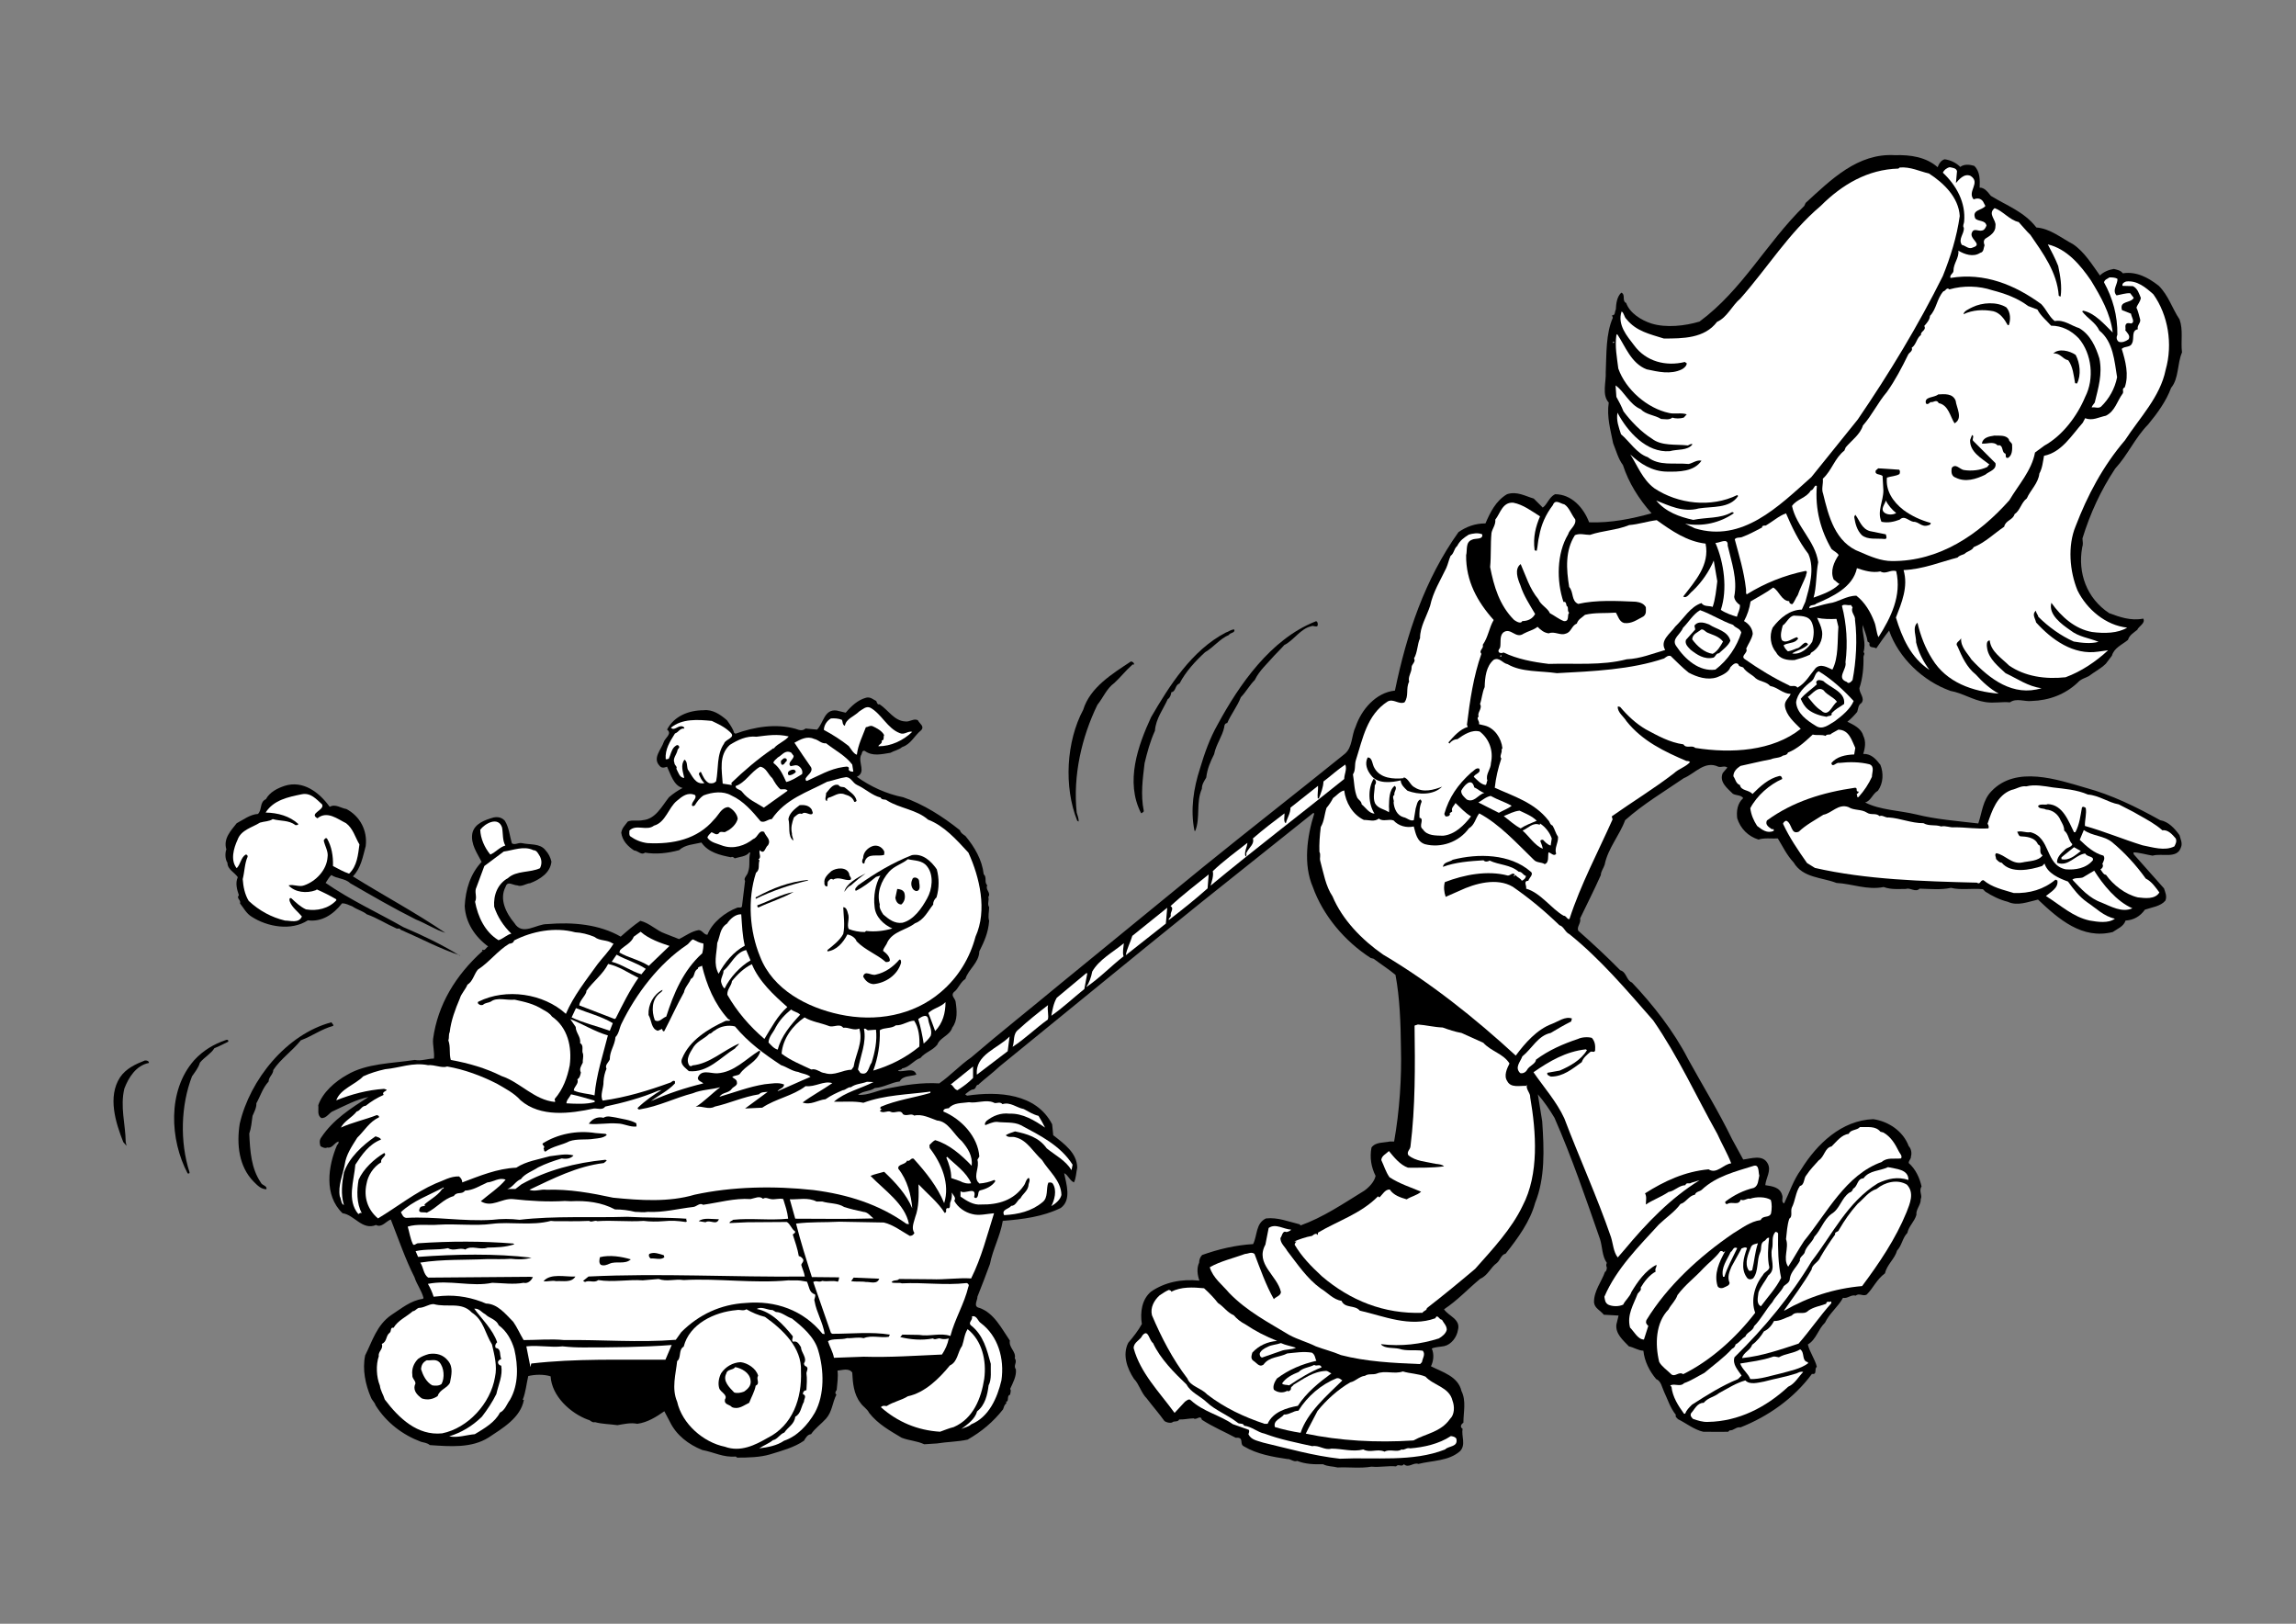 <?xml version="1.0" encoding="utf-8"?>
<!-- Generator: Adobe Illustrator 21.0.2, SVG Export Plug-In . SVG Version: 6.00 Build 0)  -->
<svg version="1.2" baseProfile="tiny" id="Laag_1" xmlns="http://www.w3.org/2000/svg" xmlns:xlink="http://www.w3.org/1999/xlink"
	 x="0px" y="0px" viewBox="0 0 841.9 595.3" overflow="scroll" xml:space="preserve">
<rect x="0" y="0" width="841.9" height="595.3" fill="#808080" stroke="none"/>
<g>
	<path d="M710.5,61.3c0.4-1.1,1.2-2.6,2.6-2.9c2.2,0.3,4.2,1.3,5.7,2.8c1.4-1.1,3.4-0.9,5.1-0.4c2.2,2.1,2.1,5.1,2,8
		c1.7-0.1,3,1.6,4.1,3c5.8,3.6,12.1,5.7,16.7,11.6c5.1,0.4,9,3.8,13.4,6.1c4.2,2.8,7.1,7.6,9.9,11.5c1.3-1.3,3.2-2.1,5.1-2.4
		c1.2,0.3,2.5,0.5,3.3,1.6c5.1-0.8,9.5,1.7,13.2,4.6c3.6,3.6,4.9,8.3,7.6,12.3c1.4,4,0.4,7.8,0.9,12.1c-1.8,4.2-1.1,9.5-4,13
		c-1.8,4.9-5.1,9.4-8.4,13.4c-4.9,5-7.4,11.1-12.1,16.2c-5.3,8-9.2,16.5-12,25.6c0.1,1.2,0.3,2.2-0.1,3.3
		c-1.7,9.4,1.7,18.7,9.9,24.1c3.8,1.4,7.9,2.9,12.5,2c0.9,1.7-1.7,2.8-2.2,4.1c-1.5,1.2-2.9,2-3.4,3.7c-2.2,1.8-5.1,2.9-5.9,5.8
		l-2.2,2.9c-1.8,1.8-4.2,3-6.3,4.6c-1.4,0.7-3,1.1-4.1,2.4c-4.6,4.3-10.4,6.5-16.9,6.7c-2.5,0.3-5.5-1.2-7.9,0.5
		c-3-0.3-5.9,0.4-9-0.1c-4.6-0.7-8.3-3.3-12.8-4.1c-10.1-3.6-19-12.1-22.5-22.1c-1.6,2-3.2,4.3-4.7,6.5c-1.2-0.7-2.8,0.1-2.5-2
		l-0.7-0.5c-0.3-2.2-1.2-4.1-1.8-6.1c-0.3,3.3,1.4,6.5,0.3,10c0.7,0.5,0,1.2,0,1.7c0.1,3.8-0.3,8-1.5,11.5c0,2,2.1,3.6,0.8,5.4
		c-1.3,0.8-1.2,2.1-1.6,3.3c-1.2,1.4-2.2,2.5-3.6,3.6c2.2,1.1,5.1,2.4,5.8,5.1c1.1,2.1,0.7,4.6,0,6.7c2.9-0.1,4.6,1.8,6.3,4
		c1.2,3,1.1,6.7-0.9,9.5c-2,1.1-2.5,3.7-4.7,4.3c5.5,2.8,12.5,2.9,18.8,4.4c7.2,1.8,15,2.4,22.7,3.3c1.4-4,1.6-8.6,4.9-11.9
		c9-9.4,24.1-4.2,34.4-1.2c9.6,2.6,18.6,7,27.4,11.9c3,0.5,5.3,3,7.1,5.5c0.3,1.4,1.2,2.9,0.5,4.5c-1.4,4.3-7,2-10.4,3
		c-2.4-0.4-5.1-1.2-7-1.2l0.1,0.7l11.1,12.5c0.4,1.3,1.2,2.9,0.5,4.5c-1.8,2.1-4.9,2.4-7.5,3.3c-1.8,2.5-4.1,3.8-7.1,4
		c-0.7,2.2-3,3-4.7,4.2c-11.2,2.8-19.8-4.7-27.4-11.9c-3.6,0.8-7.5,2.5-11.1,0.8c-2.9-0.7-5.7-2.1-8.2-3.7l-0.9-0.9
		c-4.2-0.4-8.2,0.4-11.7-0.5c-3.8,0.8-7.4,0.4-11.5,0.3c-1.6,1.5-3.4-0.5-5,0.1c-2.8,0-5.4,0.3-8.2-0.7c-6.1,1.2-11.5-1.2-17.3-1.5
		c-5.4-2.1-12.3-1.8-15.7-7.5c-2.6-2.8-4-5.9-5.8-8.8c-2.5,0.1-4.9-0.3-7.1,0.4c-3.8-1.2-6.6-4-7.8-7.8c-0.3-2.6,0-5.4,2.2-7.4
		c-0.8-1.2-2.6-0.9-3.8-1.6c-2-2-5.1-4.3-3.7-7.6l1.7-2c-1.1-0.8-2,0-3.3-0.3c-5-2.4-8.6,2.5-12.7,4.2c-7.3,5-14.9,9.5-21.5,15.4
		c-2,5.5-6.3,10.3-7.5,16.3c-0.4,1.3-1.4,2.5-1.4,3.8c-2.4,5.4-5.1,10.7-7.6,15.9c0.4,1.8-1.3,3-0.7,4.5c5.3,4.7,10.5,9.5,15.4,14.5
		c2.4,0.7,2.2,3.7,4.3,4.5c7.6,8,15.4,17.9,20.6,28.1c5.4,9.8,11.2,19.2,16.1,29.3l4.1,7.5c2.8-0.3,7.2-2,9,1.5
		c1.4,2.6-0.7,5.3-0.9,7.9c2.5,0.4,5.4,0.7,6.2,3.7c0.4,0.9-0.5,2.5,0.7,3c2-4.1,3.4-8.6,6.2-12.4c5.8-9.4,14.9-18.1,26.5-18.5
		c5.5,0.8,10.9,4.3,13,9.9c0.9,0.9,1.2,2.6,0.8,3.8c0.1,0.9-0.9,1.5-0.8,2.4c2.5,2.2,4,5.4,4.7,8.6c-1.1,1.6,0.4,3.3-0.3,4.6
		c0.1,2.2-1.8,3.6-1.6,5.8c-0.7,2.5-2.8,4.1-3.3,6.6c-1.8,1.8-2,4.6-3.8,6.5c-0.8,3-3.7,5.1-4.4,8.3c-3.2,2.4-4.2,5.3-6.7,7.8
		c-1.3,0.8-2.8-0.7-4,0.4c-1.8-0.5-3,1.2-4.7,0.8c-1.8,3.3-5,5.7-6.6,9.1c-2.6,2.5-3.2,6.2-6.3,8c0.7,2.9,2.6,5.3,3.3,8.2
		c-1.1,0.8,0.3,2.9-1.8,2.6c-6.7,9.1-16.3,15.7-26.2,19.6c-1.6-0.3-2.4,1.2-4,1.1l-0.5,0.5c-3.2,0.1-6.2,0-9.2,0
		c-3.4-0.8-6.3-3.2-9.2-4.6c-0.4-0.5-1.1-0.8-0.8-1.6c-2.1-2.6-3-5.7-4.3-8.4c-0.8-1.7-1.1-4-2.9-4.7c-2.4-2.8-4.3-6.5-4.7-10.4
		c-2-0.1-3.4-1.2-5.3-1.6c-2.1-2.2-5-4.6-4.6-8l0.8-3.3l-5.4-0.3c-1.3-1.6-3.4-2.4-3.6-4.5c-0.1-4.3,2.9-7.8,4-11.2
		c0.5-0.1,0.7-1.1,0.7-1.6c-0.3-0.7-0.3-1.1,0-1.7c-1.8-2.5-1.6-5.9-2.5-8.7c-5.3-15.2-10.3-29.9-16.7-44.5c-1.8-3-3.7-5.8-6.1-8.6
		l1.6,9.9c0.7,10.3,1.1,20.8-2.6,29.9c-1.8,6.7-6.2,12.8-10.8,18.6c-1.7,0.4-2,2.4-3.2,3.4c-2.4,1.7-3.3,4.6-6.1,5.8
		c-4.5,3.7-8.4,8-13.3,11.2c1.6,2.5,6.2,3.6,5.1,7.6c-0.4,2.6-2.4,5.3-5,5.9c-1.4,0.3-3.4,0.3-4.6,0.9c0.9,2,0.7,4.5-0.3,6.5
		c4.1,2.1,10,3.7,11.2,9.1c1.8,3.6,0.7,7.8,0.7,11.6c-1.1,0.7-1.2,1.7-0.3,2.2c-0.5,2.8,1.3,5.8-0.9,8.2c-4.2,3.7-10.1,3.4-15.3,4.7
		c-1.8-0.7-3.6,1.7-5.3,0.1c-0.9,1.2-2-0.3-2.9,0.8c-2.8-0.3-5.9,0.4-9,0.1c-4.1,0.7-8.4,0.1-12.4,0.3c-2-0.5-3.6-0.3-5.4-1.2
		c-3,0.1-6.5,0-9.4-1.2c-1.4,0.5-2.4-0.8-3.7-0.7c-5.4-0.8-11.1-1.8-15.8-4.6c-1.8-0.8-0.1-2.9-2.2-3.2h-0.9
		c-4.1-2.2-8.4-4-12.4-6.6c-0.5-2-2,0.3-3-0.5c-1.7,0-3.7,0.5-5.3,0.4c-0.5,1.1-2,0.4-2.6,1.1c-0.9,0.3-2,0-2.8-0.5
		c-2-2.8-4.3-5.4-6.5-8.3c-2.1-2.1-2.8-5.3-4.7-7.2c-2.5-3.8-4.3-8.8-2.1-13.2c1.8-2.1,3.7-4.5,5-6.9c-0.7-4.3,0-9.1,3.4-11.9
		c5-3.4,11.1-4.7,17.7-4c-0.7-2-1.1-4.5-0.1-6.6c0-0.9,0.3-2,1.1-2.8c5.9-2.1,12.1-3.6,18.7-4c1.6-3.2,0.9-7.6,4.7-9.4
		c4.3-0.5,8.4,1.2,12.5,2.2l0.1,0.4c8.4-3,15.7-8,23.5-12.8c1.7-1.2,3.7-3.3,4.1-5.4c-1.6-3.2-2.2-6.7-1.5-10.4
		c1.5-2.1,4.5-1.7,6.7-2.2h1.6c2-11.3,2.8-23.3,2.5-34.5c-0.1-8.8-0.4-18.1-2-26.6c-2.5-2.1-5.5-4-8-5.9l-1.1-0.3
		c-9.5-6.1-17.5-15.6-21.2-26c-3.6-8.3-2.1-18.7,0.5-26.9l-0.3-0.3l-41.1,32.8l-20.4,16.5L366.5,391c-2.8,2.6-4.9,4.1-7.6,6.5
		l0.1,0.1c-1.5,0.1-0.8,1.5-2.1,1.8c-0.9,0-2.1,1.1-3,1.8l0.7,0.5c11.5-1.7,25.4-0.8,31.2,10.5l0.4,4c4.1,3.2,8.7,6.5,8.8,11.9
		c-0.4,1.7-0.4,3.8-1.2,5.4c-1.7-0.8-2-2.6-3.6-3.4c0.8,4,2.8,9.9-1.3,12.8c-6.6,3.2-13.8,4.1-21.2,4.7c-0.9,5.5-3.7,10.5-4.7,15.8
		c-1.5,4.1-3,8-4.6,12c0.1,1.3-1.7,3.6,0.7,4.1c5.4,1.8,8.3,7.8,11.2,12c-0.5,2.6,2.4,4,1.8,6.5c1.1,1.5-0.7,2.6,0.4,4
		c0.3,2.5-1.1,5-2.1,7.2c0.5,0.7,0,1.5,0,2.1c-1.2,0.4-0.5,1.7-1.1,2.5c-0.7-0.1-0.1,0.7-0.4,0.8c-0.7,0.5-0.8,1.4-1.1,2.1
		c-3.6,4.6-7.9,8.2-13,11.1c-3.6,0.8-7.6,0.8-11.2,1.4l-4.7,0.3c-2.8-1.3-5.5-1.3-8.3-2.4c-4.3-2.6-8.6-4.9-11.9-9.1
		c-0.8-1.6-2.2-2.2-3.2-3.7c-2.5-3.2-2.8-7.4-3-11.1c-1.3-1.8-3.8-0.8-5.4-0.7c0.3,2.2-0.1,4.9-0.3,7.1c-0.4,0.5-0.8,1.2-0.1,1.7
		c-1.5,2.9-1.5,6.2-3.8,8.8c-1.8,2-4.1,3.6-5.5,5.7c-1.3,0.1-2,1.4-2.6,2.4c-3.6,2.5-8.2,3.7-12.4,5c-3.7,1.1-8,1.2-12.1,1.2
		l-0.5-0.4c-4.6,0.4-8-1.6-12.3-2.4c-5-2-9.5-5.4-11.9-10.4l-2-3.8c-3,2.1-6.2,4.1-9.9,4.6c-2.5-0.5-4.9,0.1-7.3,0.5
		c-2.8-0.4-5.7-0.4-8.2-1.1c-1.2,0.3-1.7-0.8-2.6-0.9c-6.5-2.4-13.3-8.7-13.7-15.9c-2.5-0.8-5.8-0.7-8.2-0.1c-0.7,3-0.9,5.8-2,8.6
		c0,0.3,0.3,0.1,0.4,0.1c-1.2,6.6-7.8,10.4-12.9,13.8c-6.3,4-14.2,3.3-21.6,2.8c-0.9-0.8-2.1-0.9-3.2-1.2c-6.7-2.5-12.7-7-16.7-13.4
		c-0.3-1.1-1.3-1.8-1.7-2.9c-2-4.6-3.2-10.3-2.1-15.4c2.6-5.1,4.2-11.1,9.6-14.8c3.7-2.4,7.1-5.3,11.5-5.9l0.3-0.3
		c-0.7-2.8-2.5-5-3.3-7.6c-3.4-6.7-5.9-14.1-8.7-21.2c-1.6,0.5-3.4,3.2-5.4,2c-5.1,2.1-7.9-3.7-12.3-4.3c-6.9-6.6-5.3-17.3-2-25
		c0.4-0.3,0.7-0.9,0.5-1.3c-1.6,0.5-2.2,2.6-4.1,2.2c-0.8,0.4-1.7,0-2.5-0.5c-0.3-1.1-0.5-2.1,0.3-3.2c4.4-6.6,10.9-10.7,17.3-14.8
		c-4.5,0.9-8.7,3.2-12.8,5.1c-1.6,0.5-2.5,2.8-4.5,2.6c-1.6-1.1-0.9-3-1.1-4.7c1.6-4.7,6.2-8.7,10.5-11.1c7.2-4.3,16.5-4.2,24.9-5.5
		c2.4,0.5,4.6-0.5,7-0.5c0.3-2.2-0.5-4.9-0.3-7.2c1.7-12.5,8.2-23.3,18.2-32.3l-0.3-0.3l0.3-0.1c0.8,0.5,1.3-0.9,2-1.2
		c-4.9-3.6-8.3-8.8-8.6-14.8c0.3-6.1,2.1-11.9,6.2-16.2c-1.6-3.2-4.1-6.5-3.4-10.5c0.8-3.6,4.7-4.9,7.8-5.8c1.6-0.3,3,0,4.1,1.2
		c1.6,2.5,1.8,5.7,2.6,8.3c1.2,0.7,2.2-0.3,3.6-0.1c3,0.7,6.7,0,8.7,2.6c1.2,1.3,1.8,2.6,2.2,4.2c-0.4,4.1-4.2,6.5-7.8,7.9
		c-1.5,0.1-3.2,1.5-4.7,0.8c-1.6,0-3.6-1.8-4.3,0.5c-2.4,4.5,0.1,9.6,3.2,13.3c3,4.9,8,0.3,12.1,0.4c9.4-0.8,19.1,0.1,26.9,4.6
		c2.5-2.2,4.7-4.1,7.2-5.8c3.4,0.8,5.9,3.6,9.1,4.7l5.1,2c2.4-1.2,4.6-2.9,7.2-3.3c1.3,0,2,1.8,3.2,1.7c1.7-4.5,6.6-8.3,10.9-9.9
		c0.5-0.3,1.8,0.4,1.8-0.8l1.1-9c-0.7-1.1,0.9-2.1,1.1-3.3c0.9-2.4,0.1-4.5,0.8-7.1l-0.3-0.1c-1.2,1.6-3.6,1.6-5.4,2.2
		c-0.5-0.5-0.9-0.7-1.4-0.4c-4.1-0.8-8.3-1.8-10.8-5.4c-2.8,0.7-5.9,0.7-8.2,2.8c-4.1,1.1-8.4,1.6-12.5,0.9c-1.3,1.1-2.5-0.7-4-0.8
		c-2.4-1.6-4.3-3.6-4.7-6.5c0.3-1.8,1.3-2.6,2.4-4.1c1.6-0.7,3.7-0.1,5.5-0.5c4.7-0.4,6.9-5,9.6-8.4c1.6-1.4,3.3-2.5,5-3.4
		c-3.3-0.9-4.3-4.9-5.7-7.8c-0.9,0.3-2,0.7-2.8-0.4c-2.6-2.8,0.7-5.9,1.6-8.7c0.5-1.5,3.2-3,1.2-4.5c2.6-5,8-7.1,13.4-7.1
		c3.3-0.4,6.2,1.6,8.6,3.7c1.1,1.6,2.1,2.9,2.6,4.6l0.5,0.3c6.9-2.5,14.8-3.8,22-1.8c1.4,0.5,2.5,0.9,3.7-0.1l4.2,0.4
		c2.4-2.4,2.6-7.6,7.2-7l3.3,0.8c2.1-2.5,4.5-4.7,7.5-5.5c1.6-0.4,2.6,0.7,3.7,1.2c0.3,0.7,0.5,1.5,1.2,1.2c3.2,2.1,5.4,6.1,9.4,6.3
		c1.7,0.3,3.2-1.3,4.7-0.4c0.5,1.2,2.5,2.1,1.2,3.6c-2.6,2.1-3.7,5.1-7,6.2c-1.3,1.1-2.9,1.3-4.3,2.1c-3.2,0.5-6.6,1.4-9.4-0.7
		c-1.2-0.3-0.9,1.1-1.4,1.6c-1.1,2.8,2,6.2-1.5,7.9c5,3.6,10.9,6.3,17,7.5c7.5,2.6,14.4,7,20.8,12.1c0.3,1.1,1.2,1.5,2,2.1
		c3.4,4.1,6.1,8.7,6.7,14c1.3,1.2,0.1,2.9,1.3,4.1c-0.8,1.7,1.5,2.6,0.4,4.3c0.4,1.2-0.5,2.5,0.3,3.7c0,1.8-0.5,3.3,0,5
		c-0.3,4.3-1.8,7.6-3.6,11.2c-0.1,4.2-4,6.5-5.1,10.1c-2,1.3-2.5,3.6-4.3,4.9c-1.1,1.3,0.5,2.2,0.7,3.4c0.5,3.3,0.8,6.9-1.2,9.5
		c-0.9,3-4.5,3.6-5.5,6.3c-1.8,2.2-4.5,2.8-6.2,4.9c-2.5,0.8-4,3.4-6.7,3.8c-0.3,0.8-1.1,0.3-1.5,0.9c1.8,0.7,5.9-1.6,6.7,1.4
		c-2.1,0.7-5,0.3-6.1,2.5c-3,0.3-5.8,2.2-9.1,2.4c-2.1,1.4-4.1,0.9-6.2,2.5c3.8,0.3,7.4-1.8,11.2-2.4c5.9-1.2,12.3-2.2,18.6-1.8
		c4.2-2.9,7.5-6.6,11.7-9.5c10.5-9,22-18.1,32.7-27l52.6-43c16.9-13.7,34.5-27.4,51.7-41.3c2.9-2.4,2.4-6.7,4-10
		c2.1-6.2,7.4-12.5,14.4-13.2c4.3-20.8,10.9-40.7,23.3-58.1c2.9-2,6.1-3.2,9.9-3.2c1.7-4,3.8-8.3,7.9-10.7c3.6-1.2,6.7,0.7,9.8,1.6
		l3.3,3.3c1.8-1.3,2.2-3.7,4.5-4.9c6.1,0,10.5,5,12.5,10.3c7.9,0.3,15.7-1.3,22.9-3.3c-4.7-5.3-8.4-11.2-10.5-17.7
		c-1.7-2.2-2.5-5.3-3.6-8c-0.9-4.7-2.4-9.6-1.6-14.9c-2.6-2.8-0.9-7.5-1.1-11.2c0.3-6.6,0-14,2.6-19.9l-0.3-0.9
		c1.3,0.1,0.9-1.3,1.4-2.1c0.1-2.2,0.4-4.7,2-6.2c1.7,0.7,0.1,3,1.8,3.8c1.3,3.7,5.5,6.3,9.2,7.5c5.4,1.7,12.4,0.9,17.7-0.7
		c15.8-11.7,24.4-28.7,38.4-42.4l0.5-1.1c9.4-8.6,19.1-18.3,32.7-17.5C700.6,56.7,706.3,57.6,710.5,61.3z"/>
	<path fill="#FFFFFF" d="M707.3,63.6c5.3,3.4,10.9,8.7,11.3,15.6c-1.1,7.8-3.4,15-6.2,22c-9,18.1-19.6,35.6-31.2,52.6l-17,21.1
		c-12.1,10.8-25.3,24.1-42.7,18.8l-3.6-1.7c6.5,1.2,12.9-0.4,17.8-3.8c0.1-0.3-0.4-0.5-0.7-0.4c-4.1,2.4-9.4,1.8-14.1,2.8
		c-5.1-1.1-10.1-2.9-13.6-7.1c4.6,1.8,9.9,4.5,15.6,2.9c4.9-0.8,11.3,0.1,14.4-4.5c0-0.1-0.1-0.3-0.3-0.4
		c-9.6,4.7-21.7,3.3-30.4-2.5c-4.3-3.2-6.1-8.2-8.8-12.4c3.6,3.4,8,6.2,13.3,6.3c4.6,0.1,10.1,0,12.8-4c-1.7-0.4-3.2,0.9-4.7,1.2
		c-5.5-0.5-10.8,0.8-15-2.5c-4-1.3-6.7-5.8-9.8-8.4c-0.8-2.5-1.8-5-1.3-7.9c3.7,7,10.7,14.8,19.2,14.1c2.8-0.8,6.5-0.1,8.3-2.5
		c-0.5-0.4-1.3,0.3-1.7,0.4c-4.5-0.5-9.6,0.3-13.2-2.5c-4-2.5-7.8-6.5-10.4-10c-0.7-1.8-1.7-3.7-2.6-5.3l-0.3-4.2
		c3.2,2.2,5.1,7,9.2,8.7c2,2.1,5.1,2.1,7.5,3.6c1.2,0,3,0.5,4.1-0.5c1.1,0.4,2.9,0.4,4.2,0l1.1-1.2c-2-0.7-4.5,0-6.5-0.5
		c-8-1.7-15.9-8.6-18.6-16.3c-0.5-4.2-1.3-7.9-0.7-12.3l0.3-0.3c3,4.5,5.1,10.7,10.8,12.9c4.2,0.9,8.8,2,12.9,0
		c0.8-0.4,1.8-1.3,1.8-2.2l-0.7-0.5c-6.9,1.7-14.2-0.1-18.6-6.1c-2.6-3.4-6.2-7.5-4.6-12.4c0.9,0.4,0.9,2,1.8,2.8
		c3.6,4.5,8.7,5.5,13.7,7.1c6.9,0,14.9,0,19.5-6.1c3.8-1.7,5.4-5.9,8.6-8.6c9.9-11.2,17.7-24,29.4-33.9c7.9-7.9,17.3-13.4,28.5-13.7
		l0.5-0.4C700.6,61.1,703.8,62.8,707.3,63.6z"/>
	<path fill="#FFFFFF" d="M717.6,62.8l-0.4,4.3c1.1-1.2,3-3.7,5.4-2.6c3.8,2.5-1.4,5.7,1.1,8.6c1.2-0.5,2.5-0.5,3.4,0.7l0.9,1.7
		c-1.2,1.7-5.1,1.3-3.7,4.6c1.1,1.2,3.7,0.5,4.1,2.6c-0.3,0.8-0.8,1.7-1.6,1.8c-1.3,0.4-2.9-0.9-3.6,0.5c-1.6,2.5,4.1,4.5,0.3,5.7
		c-1.6,0.9-2.8-0.7-4.1-0.9c-1.5-2.2,0.9-4,0.7-6.3c-0.5-0.7,0-1.4,0.1-2.1c0.7-7.1-2.8-13.4-7.8-18.1c0.4-0.9,1.3-1.7,2.5-2
		C715.9,61.5,717.4,61.6,717.6,62.8z"/>
	<path fill="#FFFFFF" d="M740.2,81.4c1.5,1.6,2.8,3.3,4.3,4.7c4.6,6.7,9.8,13.7,10.4,22.3c0.1,0.1,0.4,0.3,0.7,0.3
		c0.5-3.8-0.1-7.4-0.9-11.2c-1.1-2.8-2.5-5.4-3.8-7.9c6.9,1.6,11.9,7.5,15.8,13.2c3.7,6.1,7.1,12,8,19.1c-3-2.9-6.6-7.2-10.9-8
		l-0.3,0.3c2,2.6,4.9,4,6.3,7c5.1,4.1,5.5,11.1,6.5,17.1c-0.8,4.1-2.9,7.9-5.9,10.8c-1.1,0.8-2.2,0-3.4,0.3c0-0.5,0.7-1.2,1.1-1.8
		c1.3-5.4,2.9-10.4,1.7-16.2c-1.3-4.2-3.3-8.7-7.4-11.1c-3-0.9-5.5-3.2-9-2.6c-2.1-1.7-3-4.2-4.9-6.2c-9.6-7-20.8-11.7-33.3-9.6
		c-0.4-1.2,1.1-1.6,1.1-2.6c0-2.8,2.1-4.7,1.8-7.4c2.2,1.3,5.4,2.5,8,0.8c1.4-0.3,1.2-1.8,1.6-2.8c-0.3-0.8-0.5-1.7,0.3-2.4
		c1.8-1.1,3.8-2.4,3.7-4.7c0.4-2.2-3-4.3-0.3-6.5C734.5,77.4,736.9,80.7,740.2,81.4z"/>
	<path fill="#FFFFFF" d="M776.4,102.2c0.3,1.8-2.1,4.2-0.3,6.1c1.7-0.3,3.4-0.9,5-0.8l1.3,1.7c-1.1,2.1-5.4,0.9-4.3,4.5l3.3,1.3
		c0.1,1.2,1.7,3.2,0,3.6c-0.5-0.1-1.3-0.3-1.7,0.1c-0.7,0.7-0.1,1.7-0.4,2.4c0.7,0.9,2,2,1.2,3.3c-1.1,0.8-2.4,1.3-3.6,0.9
		c-0.9-0.7-0.9-1.7-0.5-2.6c0.1-7-1.7-13.4-4.9-19.2c0.3-1.1,1.2-1.2,2-1.8C774.5,101.7,775.5,101.7,776.4,102.2z"/>
	<path fill="#FFFFFF" d="M789.6,107.9c5.4,7.6,7.2,18.2,4.5,27.7c-2,9.9-9.5,17.5-14.9,25.8c-8.2,9.6-13.8,20.3-18.1,31.5
		c-3,7.2-2.2,16.6,0.7,23.6c3.4,6.9,10.4,12.8,18.2,13.6c-3.4,2.1-8.4,2.2-12.9,1.6c-6.2-1.1-11.2-5.5-14.9-10.7
		c-1.2,4.3,3.8,7.9,7,10.1c3,2.4,6.9,2.8,10.3,4.2c-2.9,0.8-6.1,0.4-9.1-0.1c-4.7-2.1-9.2-5.3-13-9.1c-0.1-0.8-0.9-1.3-0.8-2.2
		c-1.7,1.2-0.3,2.8,0,4.3c5.7,6.3,13.7,12.1,22.8,10.7l3.6-0.5c-4.5,4.2-9.9,7.8-15.6,9.9c-7.5,0.8-14.9-0.3-20.7-4.3
		c-2.6-2.6-6.7-5.1-7.1-9.2c-1.4,0-1.1,2.1-0.9,3.2c0.7,3.6,4,6.3,6.7,8.8c4.3,2,8.3,4.9,13.2,5.5c-10.4,3.2-19-3.3-25.7-10.5
		c-1.5-2.4-4-4.6-3.8-7.8c-0.5,1.1-2.4,1.6-1.3,3c1.6,3.7,3.3,7.6,6.7,10.3c2.5,2.8,5.3,5.3,8.4,7c-9.5-0.8-19.1-4-24.4-12.7
		c-2.6-4.1-4.3-8.6-5.4-13.3c-2,1.7-0.4,5-0.5,7.2c0.9,3.7,2.6,7,4.9,10.1c-6.9-4.5-10.1-12-12.3-19.2c2.1-5.4,4.6-11.3,2.8-17.4
		c7.1-0.3,13.3-2.9,19.8-4.6c0.7-0.8,1.6-0.9,2.5-1.3c1.1-1.1,2.8-1.2,3.4-2.5c4.2-1.7,7.5-5,11.2-7.5c0.5-2.4,3.2-2.4,3.8-4.6
		c2.1-1.4,2.4-4.2,4.5-5.8c1.3-3,4.2-5.5,4.6-9.1c1.1-2,1.3-4.3,1.7-6.5c6.5-1.3,10.1-7.5,14.2-12.1l0.9-1.7
		c2.6,1.1,5.1-0.4,7.6-0.9c3.4-1.7,4.1-5.4,6.2-8.2c0.4-0.9-0.5-1.6,0.7-2.2c1.6-4.5,0.3-9.6-1.1-14.1c1.1-1.1,3.2-0.4,3.8-2.1
		c0.9-1.7-0.4-4.6,2.1-5.1c-0.4-1.5,1.3-2.4,0.8-3.8c-0.4-1.4-0.7-2.9-1.3-4.1c0.4-1.3,1.4-2.1,1.6-3.6c-0.7-1.6-1.1-3.4-2.9-4.3
		l-3.8-0.1c-0.3-0.9,0.7-1.4,1.3-1.6C783.6,102.7,786.8,105.4,789.6,107.9z"/>
	<path fill="#FFFFFF" d="M730.5,106.4c4.6,1.2,9.2,2.8,13.2,5.8l3.4,1.3c1.1,2.2,3.4,4.1,5,5.9c4,0,7.4,1.8,10.1,4.6
		c4.9,5.7,5.8,14.9,2.4,21.5c-2.9,7-8.3,14.2-15,17.9l-3.4,2.5c-1.2,6.6-6.1,11.9-9.4,17.5c-11.3,12.7-25.7,22.4-43,22.3
		c-4.1,0-8-1.7-11.7-3.3c-9.2-3.4-11.6-13.2-13.6-21.4c-0.7-1.8,0.1-3.4-0.1-5.5c3.3-3,4.3-7.5,7.9-10.3l0.5-1.2
		c2.2-2.6,5.3-4.7,6.3-8c3.3-3.7,5.4-8.3,8.8-12.3c3-4.2,5.5-9,7.8-13.7c0.4-0.8,1.8-1.3,1.3-2.5c1.7-1.2,1.8-3.6,3.4-4.7
		c-0.3-1.3,2.1-1.7,1.2-3.3c0.8-0.9,2-2.2,2.1-3.7c2.4-2.5,2.5-6.3,4.9-9c0.8,0,1.2-1.7,2.2-0.7C720,104.6,725.7,104.8,730.5,106.4z
		"/>
	<path d="M735.7,112.7c1.6,1.8,1.6,4.6,0.9,6.5h-0.4c-1.2-2.2-2.8-4.5-5.3-5.1c-3.6-0.7-7.6-0.5-10.9,1.1c0-1.1,2.1-2,3.3-2.6
		C726.8,110.9,732.2,110.5,735.7,112.7z"/>
	<path fill="#FFFFFF" d="M591.9,125.4c-0.1,0.3-0.3,0.3-0.4,0.3C591.2,125.7,591.6,125.1,591.9,125.4z"/>
	<path d="M761.1,130.1c1.6,3,2.1,7.4,0.5,10.5l-0.7-0.1c-0.5-2.8-0.8-6.1-2.5-8.4c-2.2-0.5-3-2.8-5.5-2.5
		C754.9,127.6,758.9,128.6,761.1,130.1z"/>
	<path d="M717.1,146.9c0.3,2.6,2.8,6.5-0.4,8.3c-1.6-2.4-2.2-6.7-5.8-7.4c-0.8-1.6-2-0.1-3-0.4c-0.5,0.4-1.1,1.1-1.7,0.5
		c-0.7-2.6,3-2,4.5-3.3C712.9,144.5,716,144.1,717.1,146.9z"/>
	<path d="M723.5,161.6l8.2,8.2c0.5,2.5-2.4,3-3.7,4.2c-3.4,1.7-7.4,2.9-10.9,1.1c-1.6-0.5-1.7-2.2-1.4-3.6c1.4-1.7,2.9,0.5,4.3,0.8
		c3,0.5,6.2,0.1,8.7-1.1c0.3-0.3,0.4-0.7,0.8-0.9c-2.8-2.2-7.3-4.6-7.1-9l0.7-1.8C724.1,159.8,723,161,723.5,161.6z"/>
	<path d="M736.6,161c0,0.9,1.1,1.2,1.2,2c0.1,1.7,0.1,4.1-1.6,4.9c-1.4,0-0.1-1.6-1.3-1.8c-0.9-0.8-0.4-3.3-2.4-2.8
		c-1.6-1.7-4-0.4-5.8-0.7c0.4-2.2,2.6-2.6,4.6-2.9C733.2,159.8,735.4,159.4,736.6,161z"/>
	<path d="M696.4,172.2c0.4,0.4,0.3,1.1,0.1,1.6c-1.3,0.8-3.2,0.8-4.6,1.3c-0.5,4.7,2.1,8.8,6.1,11.9c3,2.2,6.3,3.7,9.9,4.7
		c0.3,0.4-0.5,0.9-0.9,0.9c-2.4,0.8-3.4-1.4-5.4-1.3c-1.7-0.3-3.3-2.5-5-0.8c-2.1,0.8-4.3,1.3-6.7,0.8c-1.7-3.8,0.7-7.5,0.7-11.5
		l-0.3-5.3c-0.9-0.8-3-0.3-2.5-2l0.9-0.8L696.4,172.2z"/>
	<path fill="#FFFFFF" d="M666.2,178.2c-0.7,8.4,1.4,16.3,5.4,23.1c0.9,0.8,2.1,1.3,2.6,2.2c-1.7,2.5-3.2,5.9-1.8,9
		c0.7,0.4,1.3,1.2,2.1,1.6c-2.6,2.6-6.2,3.8-9.5,5c1.1-3.7,0.9-8.8,1.7-13c-1.1-7.8-8-13-9.6-20.6c1.8-2.6,5.3-2.9,6.9-5.7
		c0.9-0.1,1.1-1.4,1.8-1.8L666.2,178.2z"/>
	<path fill="#FFFFFF" d="M695.3,188.1c-1.2,0.7-3,0.7-4.1,0c-2-1.3,0-3.2,0.3-4.6C692.3,185.2,693.8,186.9,695.3,188.1z"/>
	<path fill="#FFFFFF" d="M577.6,190.4c0.5,2.2-2.1,3.6-2.6,5.5c-4.2,7-4.3,17.1-1.7,24.8c1.3-0.4,0.8,1.6,1.4,1.6
		c0.5,0.8-0.1,1.6,0.7,2.4c-0.9,0.5,0.3,3.3-2,3c-1.8-0.7-3.4-2-5.1-2.9c-0.7-1.8-3.4-3-4.2-5.1c-3.2-3.8-4.6-8.6-6.5-12.9
		c-2.4,1.8-1.1,5.4-0.1,7.8c1.2,3.8,3.4,7.1,5.4,10.5c-0.9,1.7-2.6,2.6-4.7,2.6c-0.5,1.1-2,0.3-3-0.4c-5.4-5.4-7.4-12.3-8.8-19.4
		c0.4-4.1,0.1-8.4,0.5-12.5c0.3-1.6,1.6-3,1.4-4.9c1.8-2.2,2.6-6.5,6.6-6.2c3.6,0.7,6.6,3,9.8,5c-1.6,3.8-2.6,7.6-2,12.3
		c0.1,0.3,0.4,0.3,0.8,0.3c0.4-1.7,0.4-3.6,0.9-5.4c0.7-4.1,2.4-7.9,5-11.3c0.9-2.4,2.8-0.5,4.2-0.3
		C575.4,186,576.1,188.5,577.6,190.4z"/>
	<path fill="#FFFFFF" d="M663.1,203.1c2.4,5.5,0.4,12.1-1.1,17.5l-1.3,2.9c-4.3,0-8,3-10.7,6.6c-1.3,2.9-0.8,6.7,1.3,9.1
		c1.3,2.5,4.1,2.9,6.7,2.8c1.8-0.5,3.8-1.1,5.7-2l0.4-0.7c2.6-1.4,4.5-4.6,4-7.9c-0.3-1.8-1.1-3.3-1.8-4.9c2.2,0.5,4.9,0.5,7.1,0.4
		c0.3,1.1,0.4,1.8,0.7,2.9c-0.4,5.3,0.1,11.3-2.2,15.7c-1.8-0.8-4.3-2.4-6.2-0.5c-2.1,2.5-3.6,5.4-6.6,7.1c-0.8-1.2-2.4-0.1-3.2-0.9
		c-5.5-2.6-10.9-5.9-15.9-9.4c-2.2-1.3,1.2-2.4,0.3-4c0.8-1.8,2-3.4,2.4-5.4c-0.1-2-1.4-3.7-3.2-4.7c1.2-2.2,2-4.6,2.4-7.2
		c2.8-1.7,5.8-3.2,8.3-5.1c2.2,1.2,3,4.9,5.9,5c-0.1,0.7,0.5,1.1,1.1,1.1c0.8-0.8,1.2-2.2,2-3.3c0.8-2.4,2.1-4.7,3-7.1
		c0-0.7,0.8-1.6-0.1-1.8c-7.8,1.6-15,4.5-21.6,8.6c-0.5-0.5-0.1-1.4-0.3-2.1c-0.7-6.3-2.5-12.1-4.1-18.1c0.7-0.9,2-0.4,2.9-0.9
		c2.5-0.9,4.7-2.2,7.1-3.4c0-0.7,0.7-0.8,1.3-0.7c2.5-1.4,4.9-3.6,7.5-4.5C657,193.1,659.5,198.4,663.1,203.1z"/>
	<path d="M685.6,194.7l5.9,1.2c0.1,0.5,0.7,1.8-0.5,1.7c-2.8-0.3-6.1,0.4-8.3-1.4c-1.8-1.8-2.4-4.2-2.8-6.7l0.4-0.8
		C681.9,190.8,682.6,193.8,685.6,194.7z"/>
	<path fill="#FFFFFF" d="M625.4,199.3c1.6,7.8-3.8,13.7-8.2,19.4c1.3,0.9,2.4-1.3,3.4-2c3.4-3.2,6.1-7.2,7.8-11.2l1.3,7.6
		c-0.4,3.2-0.7,6.5-1.7,9.4c-1.3-0.5-3.2,0-4.1-1.4c-4.1,1.3-6.5,5.7-9.6,8.6c-1.8,2.6-5.8,5.1-3.7,8.6c-4.6,1.3-9.1,3.2-14.1,3.4
		c-9.2,2.4-19,1.4-28.6,1.7c-5.9-0.7-11.6-1.8-16.6-4.2c-0.4,0.3-1.2,0.3-1.6,0c-0.7-0.8,0.3-1.3,0.4-2c0.3-1.6-0.3-4,1.1-5.3
		c2.8-2.1,4.5,2.5,7.5,0.4c1.6-0.9,3.6-1.3,5.1-2.5c1.2,1.2,2.4,2.2,4.1,2.4c2.1-0.9,4.2,0.9,6.2,0.1c2.1-0.5,2.1-2.9,4.1-3.7
		c0.5-1.6,1.8-2.1,3-3.2c3.7-0.9,7.4-0.5,11.3-0.8c0.8,1.2,1.2,3.3,3,3.8c2.8,0.4,4.9-1.3,7.1-2.4c1.2-0.9,0.9-2.2,0.9-3.4
		c-0.8-1.4-2.2-1.8-3.7-2c-7-0.3-14.5-0.7-21.1,0.8c-2.6-1.1-1.6-4.3-3.3-6.2c-1.1-6.6-1.5-13.4,2.1-19c1.8-0.8,3.7-0.1,5.5-0.1
		c4.7-1.6,9.8-1.7,14.4-3.6c3.6-0.3,6.7-1.4,10.1-1.8C613.1,194.7,618.6,198.5,625.4,199.3z"/>
	<path fill="#FFFFFF" d="M543.5,195.9c0.4,2.1-2.6,1.3-3.8,2c-2.4,0.9-1.6,3.7-2.1,5.7c-0.1,9.4,4.1,17,10.1,23.7
		c-1.7,2.9-2,6.3-4,9.1c0.5,1.4-1.6,2-0.5,3.3c-2.9,8.2-4.2,17-5.3,26l0.3,0.8c-2.9,0.9-5,3.3-7.1,5.7l0.4,0.4
		c0.5-0.8,1.7-1.6,2.9-1.6c2.4-1.7,5.3-3.6,8.2-2.8c3.4,2.6,5.1,7,4.1,11.5c0,2.4-2.1,4.1-1.3,6.5c-0.4,0.5-0.1,1.2-0.7,1.6
		c-1.8-0.3-3-1.8-4.3-3c0.4-1.2,2.8-1.3,2-3c-1.2-0.5-2,0.9-2.9,1.4c-5,4.5-8.2,9.2-9.9,15.2c0.1,0.3,0.4,1.2,0.9,0.9
		c0.5,0,0.9-0.1,1.2-0.7c-0.5-0.7,0.7-0.7,0.8-1.2c-0.5-1.2,0.8-2.1,1.2-3c1.7,1.6,3.6,3.7,5.7,4.9c-2.5,3.2-5.9,6.7-10.3,7.1
		c-2.6-0.1-5.8,0.1-7.4-2.4c-1.7-1.2,0.8-3.8-1.2-4.2c-0.1-2,0-4.1,0.8-5.9c-0.1-0.4-0.3-0.7-0.5-0.8c-1.2,0.5-1.3,2.2-1.7,3.3
		l-0.7,4.3c-1.3,0.5-2.5-0.9-3.8-1.1c-2.4-0.7-3.4-3.2-3.6-5.4c0.4-0.8-0.8-2.1,0.3-2.8c-0.3-1.2,1.3-2.4,0.1-3.3
		c-2.1,1.6-2,5-2.1,7.6c0.1,0.7,0.1,1.6,0,2.1c-1.7-1.2-4-1.3-5.1-3.3c-0.9-2.1-0.1-4.5-0.1-6.6c0.4-0.4,0.7-1.3,0.1-2l-0.5-0.4
		c-2.2,3.6-2,9.2,0.3,12.8c-2-0.1-3.2-2.2-4.7-3.4c-0.1-1.2-1.1-1.6-1.6-2.4c-1.2-2.8-1.1-5.8-1.6-8.6c1.1-1.6,0.5-3.6,1.1-5.3
		c2.5-7.8,4-16.5,11.6-21.4c2.1-1.2,4.1,1.2,6.2,0.3c1.7-2.4,0.4-5,1.7-7.6c-0.5-1.8,0.9-3.3,0.9-5.1c-0.1-1.3,1.7-2.1,0.9-3.4
		c1.3-2.2,1.2-5.3,2.2-7.4c0-4.3,2.4-7.9,3.7-11.9c1.1-5.1,3.7-9.2,5.9-13.8c0.7-1.6,0.9-2.9,1.6-4.5c1.3-0.9,1.2-2.6,2.4-3.6
		c1.1-2.1,2.4-3,4.3-4.2C540,195.6,541.9,195.2,543.5,195.9z"/>
	<path fill="#FFFFFF" d="M633.5,200c1.4,6.1,3.7,12.3,2.4,18.8c0.1,1.2,1.1,2.4,2.1,3c0.1,1.7-0.8,2.9-1.1,4.3
		c-1.8-0.5-4.1-1.3-5.9-2.5c2.5-7.5,1.2-17.3-2-24.6C630.2,199.3,633.8,196.8,633.5,200z"/>
	<path fill="#FFFFFF" d="M689.5,209.5c2.1,1.2,3.6-0.8,5.8-0.1c2.1,9-2,17.1-6.5,24.2c-0.8-1.6-0.8-4-1.6-5.8
		c-1.3-3.4-3.4-7-6.5-9.4c-3.8,0-6.6,2.4-10.1,2.8c-2.5,0.5-4.7,1.3-7.2,1.8c0.1-1.6,1.8-0.8,2.6-1.7c5.8-2.5,13.4-5.9,14.9-13
		C683.6,209.2,686.5,210.1,689.5,209.5z"/>
	<path fill="#FFFFFF" d="M679.3,222.7c-0.8,1.8,1.1,2.9,0.9,4.6c0.9,7.1,0.4,15.3-0.9,22c-0.5,0.7-1.5,1.6-2.1,0.7
		c-4-1.4,0.1-4.6-0.5-7.2c0.9-6.9,0.4-14.2-1.3-20.7c0.8-0.8,2.1,0,3.3-0.3L679.3,222.7z"/>
	<path fill="#FFFFFF" d="M635.5,229.1c0.9,1.2,2.5,1.2,3,2.8c-1.6,5.1-4.9,10.1-9.5,13.6c-5.9,0.8-11.1-3.7-14.4-8.7
		c-1.8-2.6,1.7-4.3,2.5-6.6c2.1-2.1,3.7-5,6.3-6.5C627.6,225.2,631.4,227.7,635.5,229.1z"/>
	<path fill="#FFFFFF" d="M664.4,228.3c0.9,2.2,0.8,4.6,0.1,7c-1.6,2.5-4.2,4.7-7.2,4.3l-0.1-0.1c1.8-1.1,4.2-1.6,5.8-3.2
		c-1.2-2.1-2.6,1.3-4.1,1.4c-1.1,0.4-2.1,0.9-3.3,1.1c-0.8-0.7-1.3-1.4-1.6-2.2c1.2-0.9,3.2-0.7,4.5-1.6c0.3-0.4,1.1-0.7,0.7-1.1
		l-0.3-0.3c-1.8,0.5-4,2.5-5.5,1.1c-0.8-1.7-0.1-3.8,0.3-5.4c1.4-0.9,2.2-3.2,4-3.6C659.8,225.9,663.2,225.4,664.4,228.3z"/>
	<path d="M483.2,228.8c0.1,1.7-1.6,0.3-2.4,0.8c-4,0.9-6.3,5.1-9.9,6.9c-1.2,1.4-2.5,2.6-3.6,3.8c-2.6,3-5.5,5.5-7.2,9
		c-2,2-3.3,4.5-5.1,6.3c-1.3,3.4-3.6,6.2-5,9.5c-0.8,0-1.1,0.8-1.1,1.5c-0.7,3.4-3,6.3-3.7,9.9c-1.4,2.8-2.5,5.3-2.9,8.6
		c-0.8,1.3-1.6,2.5-1.6,4.1c-2.2,5-0.5,10.5-2.4,15.4h-0.3c-1.6-7.8-0.3-15.7,2-22.8c1.7-5.7,3.6-11.1,6.5-16.2
		c7.9-14.6,19.4-31.2,35.7-37.7C483,227.4,483.2,228.5,483.2,228.8z"/>
	<path d="M634.5,234.9c-0.7,1.8-2.8,3.3-4.2,4.6c-1.1,0-1.2,1.2-2,1.6c-3.4,0.8-6.1-1.1-8.4-2.9c-0.8-0.9-2.2-2-1.7-3.6l3.4-3.8
		c0-0.7-0.5-1.2-0.1-1.7c1.4-1.5,3.7-0.8,5.3-0.1C629.3,230.7,633.5,231.2,634.5,234.9z"/>
	<path fill="#FFFFFF" d="M626,231.9c2,0.9,4.2,1.3,5.8,3.3c-0.9,1.6-2,3.6-3.8,4.5c-3-0.4-5.8-2.9-7.5-5.3c0.1-2,2-2.5,3.3-3.6
		C624.7,230.6,625.2,231.5,626,231.9z"/>
	<path d="M452.6,230.8c0.4,1.3-1.6,1.1-2,2c-3.2,1.3-5.7,4.6-8.7,6.3c-3.6,3.3-7.1,7.1-9.4,11.5c-1.7,0.5-1.2,2.9-3,3.2
		c-0.1,0.9-0.5,2.1-1.3,2.5c-1.7,3.8-4.4,7.2-4.7,11.6c-1.8,4-2.8,7.8-3.8,11.9c-0.7,5.9-1.5,11.5-0.3,17.5c0,0.5-0.4,0.4-0.7,0.8
		h-0.3c-5.9-11.5-1.1-24.8,3.7-35.2c6.7-11.5,14.9-24.5,27.4-31C450.6,231.6,451.4,230.7,452.6,230.8z"/>
	<path fill="#FFFFFF" d="M550.5,240.3c0.3,0,0,0.3-0.1,0.4h-0.1C549.8,240.6,550.2,240.2,550.5,240.3z"/>
	<path fill="#FFFFFF" d="M619.2,246.6c3,1.6,6.9,2.9,10.4,1.7c1.8-0.7,4.3-1.8,4.9-3.7c0.8-0.8,1.8-2,2.9-1.1
		c0.1,0.9,1.2,0.9,1.8,1.2c1.1,1.8,3.3,2.6,4.6,4c1.7,1.3,3.8,1.1,5.3,2.8c2.8,0.5,4.5,2.8,7.5,2.9c-0.4,1.3-2.4,2.5-2.1,4.5
		c0.5,3.4,3.3,5.8,5.8,8.3c-10.3,8.2-25.4,9.1-38.7,7c-1.2-1.2-3.3,0.4-4.3-1.3c-5.1-0.7-9.5-3.2-13.8-5.5c-3.6-2.1-6.7-5-9.4-8.2
		c-0.3-0.1-0.8-0.3-0.9-0.1c-0.1,2.1,2.2,3.6,3.2,5.3c5.9,7.4,14.1,11.2,22,14.6c0.5,0,0.9,0,1.3,0.4c-1.6,1.8-4.1,2.4-5.9,4.1
		c-7.4,5.7-15.3,10.5-22.8,15.8l0.3,1.1c-5.4,12.1-11.7,23.9-15.8,36.5c-0.8,0.4-1.1-1.2-2.2-1.2c-4.5-2.6-8.4-8.4-13.7-9.9
		c0.3-1.1-1.2-2.8,0.8-2.9c0.3-1.1,2.2-2.4,0.8-3.4c-7.5-6.5-19.2-6.7-28.5-4.3c-1.2,0.9-3.4,0.8-3.6,2.6c4.5-1.7,9.9-2.1,14.9-2.4
		c0.5,0.7,1.7,0.5,2.2,0.1c3.6,1.7,7.5,1.4,10.7,4.1c1.2-0.1,1.6,1.3,2.6,1.5c0.1,0.7-0.8,1.6-1.5,1.8c-0.4-0.9-1.6-1.2-2.2-2
		c-0.3-0.3-0.4,0.7-0.8,0.1l0.5-0.3c-0.8-1.1-1.6,0.3-2.6,0.3c-7.5-2-16.1-0.3-23.1,2.4c-0.5,1.7-0.3,3.7,0.3,5.4l5-2.2
		c5.9-2.8,13.8-4.9,19.6-1.5c6.2,4.3,11.5,8.7,17.1,14.1c1.7,0.5,2,2.5,3.7,3.3c11.3,9.1,20.8,20.3,30.7,31.6
		c9.2,13.3,15.7,27.7,23.5,41.6c1.6,3.6,3.7,7.1,5.1,10.8c-2.9,0.3-5.3,4.1-8.3,2.2c-8.7,0.8-16.2,4.3-23.3,8.8
		c0.7,1.3,0.3,2.6,0.3,4.1c2.5-1.7,5.7-2.8,8.3-4.6c2.2-0.3,3.8-2.4,6.2-2.5c0.3-1.2,1.6-0.3,2.2-0.9l3-0.9
		c-10.7,6.6-19.5,15.8-27.4,25.3l-2.6,3c-1.6-2-1.7-5-2.5-7.5c-5.1-14.8-11.6-29-17.1-43.5c-2.8-6.1-7.6-11.5-11.3-16.9
		c5.9-4.1,11.9-7.6,19.2-8.4l0.4,0.3c-2.2,3.7-6.3,5.9-10,7.5l-4.5,0.8c-0.4,0.8,0.8,1.2,1.3,1.4c4.5,0,7.8-2.8,11.3-5.3
		c0.5-1.6,2-2.8,3.2-3.8c0.7-0.3,1.4,0.5,1.7-0.5c0.1-1.8,0-3.2-1.2-4.6c-1.4-0.4-3.7-0.3-5.1,0.4c-5.4,1.8-10.7,4.1-15.4,7.6
		c-0.1,1.6-2.5,2.2-3.3,3.8c-0.5,0.9-1.7,1.4-2.5,1.1c-2.1-2.1,0.1-4.1,0.8-6.1c3.6-2.9,5.7-7.6,10.4-8.6c2.5-1.5,4.9-2.9,7.5-4.2
		l0.3-1.1c-2.5-0.9-5,1.1-7.4,2c-5.4,2-9.8,7-13.2,11.6c-15-13.8-31.5-26.9-48.6-37c-7.8-5.4-15-12.8-18.6-21.4
		c-2.5-3.7-3.3-8.6-4.5-13c-0.3-1.1,0.3-2.2-0.3-3.3c-0.1-3,0.1-5.8,0.5-9.1c1.3-2.2,1.3-4.5,2.1-7c0.9-1.1,1.7-2.2,2.4-3.6
		c1.3-0.9,2.5-2.5,4.1-2.8c0.5,4.3,3,8.8,7.2,10.8c2.1,0,3.8,0.8,5.5-0.5c1.5,1.3,3.7,0,5.4,0.7c1.8,2,4.7,2.8,7.4,2.2
		c0.7,2.5,1.1,5.5,4.1,6.5c5.8,1.5,12.4-0.7,16.1-5.8c2.2-1.3,2.4-3.7,3.8-5.5c7.5,4,13.7,10.9,20,17c1.1,1.2,2.8,0.8,4,1.6
		c1.7-0.5,1.1-2.9,1.4-4.3c0.8,0,2,1.7,2.8,0.5c-0.7-2.2,0.8-3.8,0.7-6.2c-0.9-1.3-1.2-2.8-2-4.1c-1.1-0.5-0.9-1.3-1.6-2
		c-5.1-6.5-12.8-8.8-19.6-11.9c0.4-3.7,1.2-7.1,2.4-10.7c-0.8-0.9,0.4-2.1,0.1-3.3l0.3-0.5c-0.4-3.7-2.9-7.4-6.5-8.3l-2.1-0.5
		c0.4-1.1-1.2-2.1-0.1-2.8c-0.7-1.4,1.5-2.9,0.5-4.6c0.7-2,0.8-4.3,1.7-6.2c0.1-3.6,0.5-7.6,3.3-10c2.1-1.1,3.3,1.3,5.1,1.6
		c5.1,3,12,2.4,18.1,3.3c13.3-0.7,27.2-1.3,39.3-5.4c0.7-0.5,1.4-1.2,2.4-0.9C614.8,242.6,616.8,244.7,619.2,246.6z"/>
	<path d="M415.8,243.3c0.3,0.7-0.5,0-0.7,0.5c-2.4,2.1-4.2,4.5-6.5,6.6c-2.8,2-4.1,5.4-6.2,8c-5.8,11.9-9,26-7.6,39.5
		c0.3,1.1,0.8,2.2,0.7,3.3l-0.5-0.3c-5-12.5-4-29.1,2.2-40.7c2.5-8.2,10.7-13.2,17.5-17.7C415.3,242.6,415.7,242.9,415.8,243.3z"/>
	<path fill="#FFFFFF" d="M679.7,257c-1.2,2.9-4.2,5.4-6.9,7.4c-2.1,1.2-4.5,3.4-7,1.7c-3.3-2-6.9-4.6-7.2-8.6
		c0.4-3.3,3.2-5.9,5.7-7.8c1.3-1.1,1.1-3,2.6-3.6C671.8,249.1,676,253,679.7,257z"/>
	<path d="M668.6,249.7c2.6,2.5,8.2,4,7.6,8.4c-1.7,1.1-3.3,2-4.6,3.4c0.4,1.2-1.3,0.8-1.8,1.3c-2.5-0.4-4.9-1.2-6.7-2.6
		c-1.4-1.1-2.2-2.6-2.8-4c1.6-2,4.1-3.6,5.9-5.3c-0.1-0.4-0.4-0.7-0.1-1.1C666.5,249,667.9,249.4,668.6,249.7z"/>
	<path fill="#FFFFFF" d="M673.6,257.3c-1.8,1.1-3,5.9-5.8,3.2c-2-1.2-3.4-3.2-4.9-5c1.7-1.1,3.6-4.1,5.8-2.4
		C670,254.9,672.3,255.5,673.6,257.3z"/>
	<path fill="#FFFFFF" d="M330,268.8c1.7,0.7,2.9-0.9,4.5-0.5c-3.3,3.2-7.8,5.3-12.4,5.3c0-0.7,1.6-0.9,1.2-2.1
		c1.1-0.1,0.5-1.4,0.9-2c-0.8-1.6-2.8-2.6-4.3-3.3c-1.1-0.3-1.6,0.4-2.4,0.4c-1.1,3-2.9,6.5-3.3,10.1c-1.3-0.4-2.1-2.1-3-3.2
		c-2.8-2.2-5.9-4.2-9.1-5.9c0-1.6,1.1-3.4,2.6-4.2c1.3-0.1,2.8,0,4,0.5c0.4,0.7,0.1,1.8,1.1,2.2c0.4-2.6,3.4-3.4,5.3-5.3
		c1.2-0.7,2.5-2.1,4.1-1.3C323.3,261.8,325.4,267.1,330,268.8z"/>
	<path fill="#FFFFFF" d="M267.7,268.4c2.4,2.1-1.7,2.5-2.2,4.2c-2.8,4.1-2,9.2-2.9,13.8c-0.7,0.8-1.6,0.9-2.6,0.7
		c-1.6-0.8-2.2-2.5-3-4.1c-0.4,0-0.8,0.5-0.7,0.9c0.5,1.1,0.9,2.2,2,3.2c-3.4,0.7-4.5-2.8-6.1-5c-0.4-1.2-0.1-2.9-1.2-3.6
		c-1.6,2-0.5,4.6-0.1,6.7c-1.7,0-2.2-2.1-2.9-3.4c0.5-0.8-0.7-1.2-0.7-2.1c-0.7-1.6,0.7-2.9,1.1-4.5c0-0.7,1.1-1.1,0.5-1.7
		c-0.5-0.8-1.2,0-1.7,0.4c-1.1,1.2-1.3,2.9-2,4.3c-0.4,0-0.7,0.3-1.1,0.1c-0.3-3.6,1.6-6.5,3.4-9.4c1.3-0.4,1.8-2,3.4-1.8
		c0.1-0.5-0.4-0.7-0.7-0.8c-1.7-0.4-2.9,1.8-4.2,0.5c4.1-3.4,9.9-3,15-2.5C263.5,265.5,265.7,266.5,267.7,268.4z"/>
	<path fill="#FFFFFF" d="M680.3,274.2l-0.4,2.4c-3.2,0.1-6.5,0.8-8.4,3.2c0.5,1.8,1.7-0.4,2.9-0.1c3.8-0.4,7.4-0.4,11.1,0.5
		c2,0.8,0.9,3,0.9,4.6c-1.2,2.6-2.8,5.1-4.9,7.4c-0.8,0.4-0.3-0.8-0.7-0.9c0.1-0.5,0.8-0.4,0.7-1.1c-1.3,0.1-0.1-1.4-1.3-1.4
		c-11.7,1.7-22.7,5-32.3,12c-0.8,1.6,0.8,2.5,1.8,3.2c0.1,0.1,0.7-0.3,0.7,0.3v0.3c-2.4,1.1-4.3-0.4-6.1-1.8c-1.3-2-2.2-4.1-2.5-6.5
		c2.4-4.6,7.1-8.7,11.7-10.7c0-0.4-0.3-1.3-1.1-1.1c-3.8,0.9-6.9,3.7-9.8,6.6c-1.3-1.6-4.2-1.1-4.6-3.3c-1.5-0.5-1.6-2.1-2.4-3.2
		c0-1.7,1.2-2.9,2.6-3.8c3.8-0.8,7.2-1.7,11.1-2.4c1.5-0.7,3.2-0.4,4.5-1.4c0.7-0.1,1.6-0.3,1.8-1.1c3.4-1.3,6.3-4,9.1-6.6
		c1.4,0.4,3.3-0.1,4.7,0.5c0.5-0.9,1.7-0.1,2.2-0.9l2.5-1.4C678.1,267.6,679,271.5,680.3,274.2z"/>
	<path fill="#FFFFFF" d="M289.2,270c-1.3,1.7-4,2.6-5.3,4.2c0.1,0.3-0.5,0-0.7,0.4c-5.4,3.7-10.3,7.9-15,12.4l0.1,0.8l-3.3-0.5
		c-0.3-4.9-1.5-10.4,2.6-14.2c2.9-1.8,6.1-3.4,9.8-3C281.4,269.6,285.1,269,289.2,270z"/>
	<path fill="#FFFFFF" d="M302.9,272.5c3.3,2.6,7.1,4.5,9.6,7.8l0.4,2.6c-0.8,0.1-2.1-0.3-1.6-1.3c-0.3-0.9-1.5-0.4-2.1-0.4
		c-4.9,0.7-9,3.2-13.3,5.1c-0.5,0-0.5-0.4-0.5-0.9c0.7-1.3,2.8-2.4,2-4.1c-2-2.9-4.1-5.9-6.1-9c2.2-1.2,4.6-2.6,7.2-1.4
		C300.1,271.2,301.1,272.7,302.9,272.5z"/>
	<path fill="#FFFFFF" d="M291,277.1c0.1,1.4-2.5,2.5-1.1,3.8c0.9-0.1,2.1-0.7,3,0c0.8,0.5,1.6,1.7,1.2,2.9c-1.8,1.1-3.7,2.4-5.8,2.9
		c-1.2-2.5-2.1-5-4.7-7c0-0.8,1.2-1.5,1.6-2c1.6-0.8,2.6-2.9,4.9-1.8L291,277.1z"/>
	<path d="M504,281.6c2.1,3.8,7,4.1,10.7,3.7V285c1.8,0.3,2.4,3,4.1,3.7c3,2,7,0.9,10-0.3c-3.2,3.2-8.7,3-12.7,1.5
		c-1.2-1.1-2.4-2.2-2.5-3.8c-3.3,0.8-8.4,1.4-10.8-1.8c-1.5-1.8-2.5-4.3-1.3-6.6C503.3,277.7,503.1,280.2,504,281.6z"/>
	<path d="M288.4,279.1c-0.7,0.4-0.9,1.6-1.8,1.2c-0.3-0.4-0.5-1.6,0.3-1.8C287.3,277.6,289,277.9,288.4,279.1z"/>
	<path fill="#FFFFFF" d="M492.9,285.6c-16.5,13.3-32.8,25.7-49,39.1c0.4-1.4,1.2-3.7,0.8-5.3c3.8-3.7,8.4-7,12.7-10.4
		c-0.1,1.7-1.3,3.3-0.7,5c0.7-0.3,0-1.2,0.5-1.6c0.8-1.7,2.9-3,2.2-5c3.8-3.3,7.6-6.2,11.6-9.2c0.1,0.9-0.5,3.2,0.5,3.6
		c0.5-2,1.7-3.6,1.7-5.7l10.1-8c0.1,1.4-0.3,3.3-0.1,4.6h0.4c0.8-2,1.6-4,1.7-6.2c2.8-2.1,5.1-4.3,8-6.2
		C494,282.1,492.9,283.8,492.9,285.6z"/>
	<path fill="#FFFFFF" d="M283.2,285.3c0.8,1.4,1.7,3,3,4.1c0.8,0,2.1-0.3,2.6,0.5l-8.7,6.2c-2.8-1.8-5.7-2.9-7.9-5.7
		c-0.7-1.1-2.4-0.9-2.5-2.2c3.7-1.3,5.5-5.1,9-7.1C280.9,281.3,281.6,283.9,283.2,285.3z"/>
	<path d="M291.8,283.1c-0.8,0.7-1.7,1.2-2.6,1.1c-0.4-0.4-0.4-0.9,0-1.4C289.9,282.2,291.7,281.6,291.8,283.1z"/>
	<path fill="#FFFFFF" d="M314.3,287.8c2.9,1.3,5.4,3.8,8.6,4.6c0.5,1.1,1.7,0.4,2.4,1.1c4.7,2.9,10.8,3.3,15,7
		c5.8,2.2,10.3,7.2,14.8,12.1c4.1,9,7,21.1,2.6,30.8c-2,7.6-6.2,14.8-12.7,20.3c-10,8.6-23.9,11.1-37.2,8.2
		c-11.7-2.5-24.4-9-29.1-21.2c-3.8-9.2-4.7-20.8-1.5-30.7c1.6-1.3,0.7-2.8,1.3-4.6l-0.4-0.3c1.3-0.9,0-2.1,0.5-3.4
		c1.8,1.8,2-1.2,3-1.8c1.3-2.1-0.8-3.2-1.4-4.9c-2-0.9-2.2,2-4,2.6c-3,2.4-7.1,3.8-11.1,2.5c-2-0.8-4.6-1.2-5.7-3
		c0.1-0.7,0.9-1.4,1.5-2c0.9,0.3,1.7,1.2,2.6,0.5c0.7-1.3,2,0,2.8-0.8c1.8-0.8,3.7-2.6,4.2-4.6c-0.1-1.6-1.7-3.6-3.4-4.3
		c-2.6,0.1-3.6,3-5.3,4.6c-6.1,7.2-15,9.1-24.4,8.6c-2.4-0.3-4.5-1.2-6.3-2.5c-0.5-0.5-0.3-1.3-0.3-2.1c2.5-2.5,6.3,0.3,9-1.8
		c4.3-1.2,5.3-6.6,8.4-9.1c2-1.7,4-3.3,6.7-2.1c0.7,1.2-1.1,2.2-1.2,3.6c0.1,0.7,0.8,0.4,1.1,0.1c0.8-1.3,1.7-2.6,3.2-3.6
		c3.2-1.2,7.1-1.7,10.1,0c4.5,2,7.8,5.9,10.8,9.5c1.5,0.7,2.6-0.8,4.1-0.8c5-7.4,12.9-9.8,20.3-13.7c2.4-0.5,4.6-1.4,7-1.7
		C312.2,285.1,312.6,287,314.3,287.8z"/>
	<path fill="#FFFFFF" d="M540.6,288.7c1.3,0.5,2.2,1.6,3.7,2c-2.2,0.5-3.8,3.8-6.5,2.4c-0.8-0.8-2.1-1.8-2-3.2
		C536.7,288.2,539.6,284.6,540.6,288.7z"/>
	<path d="M120.9,295.8c2.1-1.2,4.1,0.5,6.1,0.8c5,2.6,7.8,7.9,7.1,13.6c-1.1,4-1.7,8-4.7,11.1c11.2,7,22.9,13.2,33.9,20.7
		c-3.6-1.1-7-3.4-10.8-4.9c-8.2-4.1-16.1-8.7-24.1-13.3c-1.8-1.8-4.9-1.6-6.9-3c-0.8,0.7-1.5,2-2.1,2.9c9.1,6.3,19,10.8,28.5,16.2
		c7,3,14,6.3,20.6,10.4h0.3c-7.6-2.5-14.6-6.3-22-9.5c-0.1-0.7-1.1-0.1-1.6-0.5c-3.6-1.6-7-3.8-10.7-5.1c-1.6-1.3-3.6-1.7-5.3-2.9
		c-1.2-0.4-2.4-1.2-3.8-1.1c-3.2,4.1-7.5,6.9-12.5,6.2c-6.1,4-14.9,2.4-20.6-1.3c-2-1.2-3-3.3-4.3-4.9c0.5-1.3-1.5-1.8-0.4-3
		c-0.7-2-1.4-4.5-0.4-6.6c-1.2-1.8-3.8-2.8-3.8-5.3c-0.9-1.3-0.9-3.6-0.4-4.9c-1.2-4,1.7-6.9,3.8-9.6c2.5-1.3,4.9-3.2,7.8-3.4
		c1.6-1.6,0.5-4.3,2.9-5.4c1.4-2.6,4.2-4,6.9-4.9C111.1,286,117,290.4,120.9,295.8z"/>
	<path fill="#FFFFFF" d="M765.6,291.3c4.1,0.3,7.4,2.9,11.3,3.6c2.4,1.3,4.9,2.4,7.2,3.8c3.2,1.8,6.2,3.4,8.8,5.7
		c2.1-0.3,3.7,1.6,4.9,3c0.5,1.1-0.1,2.1-0.5,2.9c-3.6,1.8-8,0.3-11.7-0.4c-7.1-2.2-14-5.1-21.1-7.1c-0.1-2.1,0.7-4.5,0.3-6.6
		c-0.4-0.3-1.1-0.7-1.4-0.1c-0.5,2.8-0.9,6.2-2.4,9h-0.5c-2-4-4.1-10.1-9.6-10.3c-0.8,0.5-2.8-0.3-3.6,0.7c0.4,1.2,2,0.7,2.9,1.3
		c2.4,0.1,4.5,1.7,5.4,4c0.7,1.3,1.3,2.2,1.3,3.7c1.7,1.3,1.5,3.6,3,5c-0.4,1.2-2,1.1-2.8,2.1c-1.4,1.3-3,2.8-2.8,4.7
		c4.1,1.6,6.6-2.9,10.3-3.4c0.7,1.4,3.3,0.9,2.8,2.5c-2.5,3-6.5,3.6-10,3.3c-7.6-1.6-5.3-11.7-12.9-13.6c-1.7,0.3-3.4-0.7-4.9-0.1
		c0.5,0.4,0.4,1.3,1.2,1.6c2.1,0.1,5.4,0.3,6.5,3c1.8,0.7-0.1,2.9,1.7,4c-1.7,2.2-4.9,2-7.5,2.6c-3.8,0.8-6.2-2.8-9.5-3.4
		c-0.8,0.5,0,1.5-0.1,2.1c0.7,0.7,1.1,1.3,2.1,1.4c3.4,4.1,10.5,2.6,14.8,1.2l0.9-0.9c1.1,3.6,5.3,5.4,8.6,6.6
		c2.1,2.9,4.1,5.5,6.9,7.5c3.3,2.2,6.3,5.3,10.3,6.1c-2.4,1.8-6.3,1.2-9.2,0.7c-6.2-1.3-10.8-5.7-16.1-9c1.6-1.4,4.7-2.9,4.2-5.7
		l-0.7-0.3c-4.3,3.6-9.5,5.1-15.3,4.9c-3.8-1.2-7.9-2-11.1-4.7c-1.2-0.1-1.1,1.8-2.4,0.9c-19.9-0.5-40.6-1.1-59.4-5.4l-2.9-1.8
		c-3.3-4.7-6.5-9.4-8.8-14.4c0.1-0.5,0.8-1.1,1.2-1.1c2.2,0.9,1.6,5.3,4.6,4c2.6-2.5,5.9-4.2,9-6.2c3-0.5,5.5-4.2,9.2-2.8
		c2,1.3,4.7,0.7,6.7,2c1.6,1.1,3.3,0,4.7,1.3c1.1-0.5,2.1,0.7,3.4,0.5c4.3,0.3,8.2,2.1,12.7,2.1c2.1,1.2,4.2,0.4,6.5,1.2
		c1.6-0.4,3.2,0.5,4.9,0.3c4.2,0,8.4,0.7,12.4,0.4c0.3-0.5,0-1.3-0.3-1.7c1.6-4.7,3.4-10.4,8.8-12.4c1.7-0.3,3.4-1.6,5.4-1.3
		c3-0.8,6.6-0.1,9.8,0.4C757,289.2,761.5,289.5,765.6,291.3z"/>
	<path d="M310,288.9c1.6,1.4,3.7,2.5,4.1,4.7c-0.3,0.4-0.7,0.5-0.9,0.3c-0.5-1.5-1.8-2.2-3.3-2.6c-2.4-1.1-4.1,0.7-6.2,1.2
		c-0.4,0.4-0.5,0.8-0.4,1.2c-1.2-0.3-0.3-1.8-0.4-2.9c1.2-1.3,2.4-3.6,4.6-3C308,288.9,309.3,288.2,310,288.9z"/>
	<path fill="#FFFFFF" d="M118.1,294.9c1.1,2.1-5,3.3-1.7,5.1c3.6-2.9,7.4,0.3,10.5,1.8c2.6,2,3.3,5.1,4.9,7.8
		c-0.5,3.6-0.8,7.9-3.8,10.7c-2.1-0.7-4-1.8-5.9-2.8c0.1-3.7-0.5-7.2-2.2-10.1c-0.7-0.4-0.9,0.4-1.2,0.7c0.4,2.1,1.8,4.1,1.4,6.2
		c-0.3,4.6-4.2,8.8-8.6,10.3c-1.8,0.7-3.8-0.5-5.7,0c2.4,2.6,6.6,3,9.9,1.8l0.5-0.3c2.5,1.1,4.7,2.2,7.1,3.6v0.4
		c-2.8,3-7.1,4-11.1,3.3c-2-0.9-3.7-2.5-5.4-4.1c-0.9-0.3-0.7,0.9-0.5,1.3c0.8,2.1,3,3.7,4.4,5.4c-1.1,2.6-4.2,1.5-6.2,1.5
		c-5-1.2-9.4-3.6-13.3-7.2c-1.5-2.5-2-5.3-2.2-8c0.7-2.8,0.7-5.8,1.8-8.2c0-0.4-0.1-0.8-0.7-0.8c-1.8,1.1-1.8,3.4-3.3,5
		c-2.4-2.9-1.1-7.4,0.3-10.4c1.3-3.7,5.4-4.5,8.2-6.3c1.6-0.5,3.4-0.4,4.7-1.3c2.8,0.8,5.9,0.3,8.3,2.2c0.4,0,0.9,0.1,1.1-0.4
		c-3.2-2.9-7.4-4.1-12-4.2c2.9-4.6,8.3-5.7,13.2-6.7C113.9,290.5,116,293,118.1,294.9z"/>
	<path fill="#FFFFFF" d="M554.3,295.4c-1.3,1.1-3.2,1.7-4.7,2.6l-7.5-3.8c1.3-0.7,2.8-2.1,4.5-2.4
		C549.1,293.2,552,294.1,554.3,295.4z"/>
	<path d="M297.7,296.9c0,0.5,0.7,1.1,0,1.6c-1.2,0.3-2.5-1.2-3.7-0.1c-1.2-0.5-2.1,0.7-2.9,1.3c-0.7,2.1-1.2,3.6-0.7,5.9
		c-0.1,0.8,0.5,1.8,0.5,2.6c-2.2-1.7-1.1-5.3-1.8-7.9c0.3-2.2,2.4-3.8,4.1-5.1C295,295,296.8,295.3,297.7,296.9z"/>
	<path fill="#FFFFFF" d="M563.5,300.9c-1.8,0.8-4.1,1.6-5.9,2.8c-2.2-1.1-4.2-3-6.2-4.5c1.7-0.7,3.7-1.8,5.8-2
		C559.5,298.3,561.8,299.2,563.5,300.9z"/>
	<path fill="#FFFFFF" d="M184.1,303.4c0.4,2.2,0.1,4.7,1.2,6.6c-2,0.5-3.6,2.5-5.5,3.3c-2.1-2.5-3.6-5.9-3.7-9.1
		C177.7,302,182.7,299.1,184.1,303.4z"/>
	<path fill="#FFFFFF" d="M569,307.4l-0.4,2.6c-1.3-0.4-2-1.3-2.8-2.1c-0.5-0.1-1.2,0.1-0.9,0.7c0.3,0.8,0.7,1.7,0.8,2.6
		c-3-1.3-4.9-4.5-7.4-6.7c2-0.8,3.8-3.2,6.3-2.1l0.1-0.5C566.7,303.2,568.3,305.3,569,307.4z"/>
	<path fill="#FFFFFF" d="M774.5,308.8c4.6,3.8,8.8,8.4,12.3,13.3c2.2,1.1,3.6,3.2,5,5.1c-1.6,2.6-5.3,2.1-7.9,1.8
		c-4.6-1.1-9-4.5-11.7-8.3c-0.8,0.1-1.5-1.3-2-2c0.7-0.3,1.2-1.2,0.7-2c0.4-0.9,1.1-2,0.4-3c-3.4-0.9-6.1-3.3-8.7-5.8l1.5-3.6
		C767.3,306.6,771.5,306.3,774.5,308.8z"/>
	<path d="M324.1,311.9c0.3,0.4,0.1,0.9,0.1,1.5c-2.4,0.8-5.9-0.9-7.1,2.4c-0.1,0.3,0,0.9-0.5,0.8c-0.7-0.3-0.5-1.4-0.1-2
		c0-2,1.5-3.6,3.2-4.3C321.4,309.6,323.2,310.3,324.1,311.9z"/>
	<path fill="#FFFFFF" d="M763,312c-2.1,1.6-4.2,3.6-7.1,3v-0.7l4.6-3.7L763,312z"/>
	<path fill="#FFFFFF" d="M198,314c0.7,1.4,0.7,2.9,0,4.3c-3.6,1.7-8.6,0.8-11.7,3.6c-3.8,2.1-5.4,6.2-5.1,10.5
		c1.2,3.7,3.4,7.1,6.3,9.9c-1.7,0.4-2.9,1.8-4.7,2.4c-5-3-7.6-8.7-8.6-14.1c0.9-1.8-0.4-3.6,0.5-5.3l2.9-7.8
		c2.2-1.6,4.9-3.7,7.1-5.3c3.6-0.5,7.4-2.2,10.9-0.5C196.9,311.7,197.4,313.1,198,314z"/>
	<path d="M343.5,318.7c0.9,3.3,0.9,6.9-0.1,10.3c-0.8,0.7-1.3,1.7-1.2,2.6c-2,2.5-3.4,5.7-6.7,6.9c-3.2,2.5-8,2.9-10.1,6.9
		c-0.4,1.2-1.4,2-1.6,3.2c1.2,0.9,2.5,2.1,2.5,3.6c-0.3,0.5-0.9,0.5-1.5,0.5c-3.3-2.9-7.5-4.3-10.7-7.6c-0.5-1.5-2.4-2.4-3.4-2.5
		c-1.5,3-4,5.8-7.3,6.2v-0.5c2-1.6,4.6-3.6,5.8-5.9c0.7-3.2,0.1-6.7,0-9.8c1.1,0,1.5,1.3,1.7,2.2c0.8,2-0.5,4.1,0.3,5.8
		c1.8,0.7,3.8,1.1,5.9,1.1l0.5-0.4c3.2,0.4,6.6,0,9.6-0.9c-3.2-1.4-6.2-4.3-6.5-7.9c-0.5-4,0.3-8.3,2.1-11.5l-1.6,0.5
		c-2.4,2-4.7,3.8-7.4,5.1c-0.7-0.8,0.5-1.5,0.8-2c6.3-4.5,12.7-8.3,19.8-11.1C338.4,312.8,341.5,315.8,343.5,318.7z"/>
	<path fill="#FFFFFF" d="M340,317.7c2.5,3.2,1.8,8.4,0,11.6c-2,3.7-5,8-9.1,9c-2.9,0.4-5-1.3-7-3c-0.8-1.2-1.6-2.5-1.3-3.7
		c-1.2-4.3,0.5-8.7,3.4-12c2-2.2,4.9-2.9,6.9-4.6C335.4,315.6,338.2,315.3,340,317.7z"/>
	<path d="M311.4,320.4c-0.1,0.9,1.2,1.5,0.4,2.2c-2,0.4-4.2-1.4-6.3-0.1c-0.9-0.7-1.4,0.1-2,0.8l-0.1,1.6c-0.7,0.3-1.2-0.5-1.1-1.2
		c-0.3-1.8,1.3-3.2,2.5-4.3C306.6,318.1,310.5,317.7,311.4,320.4z"/>
	<path fill="#FFFFFF" d="M781.9,333c-3.8,1.7-7.9-0.7-11.3-2.1c-4.5-1.6-7.5-5-10.7-8.4c0.9-0.8,2.5-0.4,3.8-0.8l4.2-2.5
		C771.1,324.3,776.1,330.5,781.9,333z"/>
	<path d="M317.4,320.2c-1.8,1.3-3.4,2.6-5.4,4.4c-1.2,0.5-1.7,1.5-2.4,2.4C310.2,324,314.3,321.8,317.4,320.2z"/>
	<path fill="#FFFFFF" d="M442.8,325.7c-4.6,4.1-9.4,7.9-14.2,11.6c-0.3-0.7,0.8-0.9,0.7-1.7c-0.3-1.2,1.4-2.5-0.1-3.4
		c4.3-4,9.4-7.9,14-11.6L442.8,325.7z"/>
	<path d="M337,322.9c0,0.9,0.5,2.2,0,3.2c-0.5,0.8-1.3,0.7-2,0.1c-0.9-0.9-1.1-2.5-0.5-3.7C334.8,321.1,336.9,321.8,337,322.9z"/>
	<path d="M296.3,322.8c-6.6,1.6-13,3.7-19.1,6.7c-0.3-0.1-0.1-0.7,0.3-0.7c5.8-3.2,11.9-5.5,18.7-6.2L296.3,322.8z"/>
	<path d="M331.6,327.3c0.5,1.7,0.1,3.3-1.1,4.3c-1.4,0-2-1.3-2.2-2.4l0.7-3.3C330,326,331.1,326.2,331.6,327.3z"/>
	<path d="M278.1,332.7c-0.4-0.1-0.4-0.4-0.4-0.8c4.5-1.6,8.6-4,13.3-4.9C287,329.3,282.3,330.7,278.1,332.7z"/>
	<path fill="#FFFFFF" d="M412.8,350.2c0.4-2.4,1.7-4.7,2.4-7.1l12.8-10.3l-0.5,5.8L412.8,350.2z"/>
	<path fill="#FFFFFF" d="M271.8,335.2c0.3,4.1,0.4,7.8,1.3,11.5c-4.1,2.2-7.4,6.2-9.6,10.3c-2-3.7-0.7-7.2-0.5-11.3
		c1.1-2.5,0.9-5.4,3.6-7.1C267.7,336.9,269.7,335.1,271.8,335.2z"/>
	<path fill="#FFFFFF" d="M218,343.5c2,1.6,4.5,0.9,6.7,2.4h0.3c-1.6,2.8-4,5.1-5.9,7.6c-4.2,5.9-8.8,11.6-11.6,18.2
		c-8.2-7.5-21.9-9.5-32-4.5c-0.4,0.1-0.4,0.7,0,0.9c0.4,0.4,1.1,0.5,1.6,0.3c0.8-0.8,2-0.7,2.9-1.2c2.2-1.7,5.8-0.4,8.7-0.7
		c3.7,0.8,7,1.5,10.3,3.6c1.3,0.7,2.6,1.4,3.4,2.6c5.8,4,7.4,11.2,6.5,17.9c-0.9,4.5-2.4,8.7-5.5,12.3c-0.1,0.4,0.3,0.7,0.1,1.1
		c-7.6-0.7-12.7-7.2-19.6-9.5c-5.8-2.9-12-4.7-18.6-5.9c-0.7-2.5,0-4.7-0.9-7.2c0.4-1.1,0-2,0.5-3c0.5-4.3,2-8.3,3.7-12.3
		c0.5-1.8,2.1-3.3,2.8-5.1c2-1.2,2.4-3.8,3.8-5.5c4.3-2.8,7.2-6.9,11.5-9.5c0.8-0.1,1.6-0.3,1.8-1.2c6.6-3.4,15-5,22.4-3
		C213.1,341.9,215.7,342.5,218,343.5z"/>
	<path fill="#FFFFFF" d="M245.5,346.8l-7.6,7.3c-3.4-2.2-7.4-2.9-10.8-4.9l0.3-0.9c1.6-1.6,4.1-2.6,5-4.9l2.5-1.8
		C238,344.3,242.2,345.7,245.5,346.8z"/>
	<path fill="#FFFFFF" d="M257.9,345.9c0.1,0.9-0.1,2.4-0.4,3.6c-7,6.3-10.5,14.8-13.2,23.2c-1.5,0.5-2.6,2.4-4.2,1.3
		c-1.2-3.2-1.2-7.4,1.7-9.8c0.4-0.3,1.2-0.8,1.1-1.3c-3.3,1.7-5.3,5.4-5.1,9.2c1.2,2,0.9,5.1,3.4,5.8l1.6-0.7c0,0.3,0.3,1.2,0.8,0.8
		c2.4-4.6,4.6-9.5,7.2-14.2c0.3-1.8,2-3.4,2.5-4.9c1.7-0.8,0.9-2.9,2.6-3.7c-0.1-0.9,1.1-0.7,1.5-1.2c1.7,7.1,4.6,14.1,9.6,19.6
		l0.8,0.4c-0.4,0.5-1.4,0-2,0.4c-6.1,2.8-13,7-15.7,13.7c-0.9,2.2,1.3,3.4,2.5,4.6c6.9,0.7,11.7-5.1,16.9-8.3
		c0.4-0.7,1.3-1.1,1.5-1.8c-5.7,2.4-10.7,7.4-17.1,8c-0.3,0.4-0.8,0.3-1.1,0.1c-1.6-2.4,0.4-5,1.6-7c1.6-2.2,3.8-2.8,5.7-4.7
		c0.8,0,1.2-0.9,2-1.2c2-1.6,5-2.1,7.4-1.5c4.9,5.9,10.7,10.1,16.9,14.2c2.2,0.7,4,2.2,6.3,2.5c1.5,0.7,3.2,0.7,4.5,1.8
		c-4.1,1.7-8.3,3.7-12.1,5.3c0.7-1.1,2.4-1.1,2.4-2.5c-2.1-0.9-4.7-0.3-7.1-0.1c-5.7,0.9-11.1,3-16.6,4.6c1.2-1.8,3.4-1.2,4.6-3
		c0.5-0.7,2.2-1.1,1.8-2.4c0-0.9-1.1-1.3-1.7-1.8c0.8-0.8,2-0.4,2.8-1.2c2.2-3.2,6.2-4.2,7.5-8.2l-0.4-0.3
		c-5.1,3.2-9.2,7.9-15.4,8.3c-2.5,0.1-5.9-1.6-7.1,1.6c-0.1,1.2,1.3,1.4,2,2.1c-6.6,1.6-13,3.7-19.2,6.5c2.9-2.2,6.2-3.7,8.8-6.5
		v-0.8c-0.8-0.5-1.2,0.4-1.7,0.5c-8,2.9-16.1,5.4-24.8,6.6c-1.1-2,0.4-4.6,0.3-7c0.1-1.7,0.5-3.3,1.1-4.7c-0.7-1.3,0.7-2.2,1.2-3.4
		c0-3.2,1.8-5,2.1-8.2c1.3-1.3,1.4-3.3,2.2-4.9c5.3-10.9,13.7-22,24-28.9c0.8-0.5,1.4-1.7,2.2-2C255.3,345,256.5,345.7,257.9,345.9z
		"/>
	<path fill="#FFFFFF" d="M412,350.6c-4.6,3.6-8.8,8-13.7,11.3c1.1-1.6,1.8-3.6,2.2-5.7c2.5-4.4,7.6-7.1,11.6-10.4
		C412,347.2,411.5,349.2,412,350.6z"/>
	<path fill="#FFFFFF" d="M275.2,352.1c-3.8,2.2-7.6,6.3-9.5,10.3c-0.7-0.5-1.1-1.6-1.3-2.5c-0.1-1.5,0.9-2.5,0.9-4
		c2.9-2.4,4.3-6.7,8.3-7.6L275.2,352.1z"/>
	<path fill="#FFFFFF" d="M236.8,355.2l-1.6,2c-3.8-1.1-7-3.6-10.9-4.6l1.8-2.6C229.5,351.9,233.5,353,236.8,355.2z"/>
	<path d="M330.4,353c-1.3,4.5-5.7,7.4-10.1,7.8c-1.7-0.1-3-1.2-3.8-2.8c0.7-2.5,3-0.1,4.7-0.7c3.3-0.7,6.3-2.8,8.6-5.5
		C330.4,351.7,330.4,352.5,330.4,353z"/>
	<path fill="#FFFFFF" d="M234.1,358.5c-3.3,4.7-5.8,9.8-8.3,14.8l-0.4,0.3l-13-5c0.1-1.7,2-3.2,2.6-4.9v-0.4c2.4-3.4,6.1-6.1,8-9.9
		C227.1,354.3,230.4,356.7,234.1,358.5z"/>
	<path fill="#FFFFFF" d="M275.7,353.5c2.6,6.3,8,11.3,13,15.7c-3.6,3.2-5.9,7.6-8.4,11.7c-5.5-4.7-10.1-10.1-13.6-16.2
		c-0.1-2.1,1.5-3.2,1.7-5C270.3,357.3,272.9,354.8,275.7,353.5z"/>
	<path fill="#FFFFFF" d="M397.6,362.6c-4.1,3.3-7.9,6.9-12.1,9.8c0.4-2.1,0.8-4.6,2-6.6l10.8-9h0.4L397.6,362.6z"/>
	<path fill="#FFFFFF" d="M342.9,378c-0.8-2.1-1.6-4.5-2.5-6.6c1.8-1.8,4.5-2.1,6.3-4C346.7,371.4,345.7,375.1,342.9,378z"/>
	<path fill="#FFFFFF" d="M384.3,368.5c-0.4,1.7,0.4,4-0.1,5.3c-4.6,3.3-8.4,7.1-12.9,10c0.8-2.1,0-4.7,2.1-6.3
		C376.9,374.3,380.5,371.4,384.3,368.5z"/>
	<path fill="#FFFFFF" d="M224.7,375.1l-1.1,2.8c-4.6-1.7-9.6-2.8-14-4.9l1.6-3.4C215.7,371.4,220.5,372.6,224.7,375.1z"/>
	<path fill="#FFFFFF" d="M293.4,372c-3.4,3.7-7,7.9-8.2,12.8c-1.4-0.3-2.4-1.6-3.4-2.6c0.1-2.2,1.8-3.7,2.6-5.5
		c1.6-2.9,3.4-4.7,5.7-6.6C291,370.9,292.6,371.1,293.4,372z"/>
	<path fill="#FFFFFF" d="M340.4,374c0.3,1.8,1.5,3.7,0.9,5.7c-0.7,1.2-1.6,2-2.6,2.9c-0.5-3-1.1-6.1-2-9
		C337.8,372.8,340.2,371.3,340.4,374z"/>
	<path fill="#FFFFFF" d="M303.8,376.1c1.8,0.8,4-1.1,5.4,0.7c2-0.3,3.8,1.2,5.9,0.3c1.5,5-1.4,9.4-2.1,14l-0.8,1.1
		c-3.3,0-6.2,2.4-9.8,1.2c-1.7-0.1-3-1.8-4.9-1.3c-3.8-1.8-7.6-3.3-10.9-5.8c0.4-5.5,4.1-10.4,8.4-13.3
		C297.7,374.6,300.9,375,303.8,376.1z"/>
	<path fill="#FFFFFF" d="M222.9,379.6c-1.8,7.2-4.2,14.2-4.9,22c-2.4-0.7-5.3-0.7-7.6-1.8c0-1.4,2-2.5,1.3-4.1
		c0.9-0.5,1.1-1.6,1.3-2.5c-0.7-1.3,0.1-2.4,0.7-3.6c-0.1-0.9,0.3-2.1,0.1-3.2c-0.7-1.3,0.5-3-1.1-4c0.4-2.2-1.6-3.8-1.6-5.9l-2-2.9
		C213.8,375.5,218.1,378.2,222.9,379.6z"/>
	<path fill="#FFFFFF" d="M337.1,383.7c-5.1,4.2-10.8,7-16.9,8.8c1.7-4.5,2.6-9.8,2.4-14.8c1.7-1.1,4.2-0.5,5.9-1.8
		c2.5,0.1,4.3-1.6,6.7-1.7C336.9,376.7,337.3,380.4,337.1,383.7z"/>
	<path d="M122.2,375.7v0.4c-4.4,1.2-7.6,3.7-11.9,5.3c-3.2,4-7.5,6.9-10.1,10.9c0,1.6-1.7,2.5-1.7,4.2c-2.2,2.4-3,5.3-4.5,8
		c0.1,1.6-0.8,3.2-1.4,4.6c-0.3,2.2-0.5,4.5-1.2,6.5c0.3,6.5,0.7,12.7,4.2,17.9c0.5,1.2,2.4,1.1,2.1,2.5c-2,0-3.3-1.4-4.7-2.8
		c-5.4-5.5-6.3-13.6-5.1-21.2c3.7-16.1,17.1-32.8,33.6-37.2L122.2,375.7z"/>
	<path fill="#FFFFFF" d="M529,376.7c2.2,0.8,4.6,1.6,6.9,2l8,3.6c2.9,3.2,7.4,4,9.6,7.6c-0.9,1.8-2.2,4.5-0.8,6.5
		c1.3,2.5,4.5,1.6,6.9,1.7l0.3-0.4c-0.5,1.7,1.3,2.9,1.2,4.6c2.2,12.8,3.3,28.2-2.8,39.8c-4,8.4-10.9,15.8-17.4,23.1
		c-5.8,4.9-11.5,9.6-17.7,14.4c0,0.9-1.2,0.9-1.6,1.7c-14.1,0.5-26.5-4.5-36.9-13.4c-4-3.7-7.4-7.2-10-11.6c0.1-0.4,0.3-0.8,0.7-1.1
		c-0.3-0.1-0.5,0-0.8-0.1c2-0.8,4.2-1.6,6.5-2c0.5-0.3,0.9-0.9,1.7-0.7l0.4,0.4l0.1-0.9c7.2-4.3,15.7-6.9,22-13.3l0.5,0.4
		c1.2-1.1,2.1-3,3.8-2.9c1.4,2.1,3.8,2.9,6.2,3.6c1.7-1.1,3.7-1.4,5.3-2.8c-3.8-1.6-7.9-2.9-11.6-5.3c-1.4-2-2-4.2-3-6.3
		c0.1-1.6,1.7-2.2,2.8-3.3c1.8,2.2,4.1,5.1,7,6.1c4.3,0,9,0.1,13.2-0.5c-0.7-0.7-2-0.8-3-0.9c-3.4-0.8-7.4-0.9-10.1-3.2
		c-0.7-1.3,0.7-2,0.8-3.2c1.8-14.5,1.7-29.4,1.5-44.2c0.1-0.3,0.9-0.3,1.2-0.5C522.8,375.8,526,376.6,529,376.7z"/>
	<path fill="#FFFFFF" d="M321.2,377.5c0.5,4-0.4,8.3-1.6,12.1c-1.2,1.5-1.1,4.9-4.1,3.8l-0.9-1.3c0.9-5,3.2-9.9,2.2-14.9
		c0.7-0.4,1.1,0.7,1.7,0.5L321.2,377.5z"/>
	<path fill="#FFFFFF" d="M358.2,394c-0.7-7.4,7.8-9.6,12-14l-0.7,5.4L358.2,394z"/>
	<path d="M83.7,381.5v0.4c-1.7,0.8-3.3,1.7-5.1,2.4c-1.2,2-3.7,3.3-5.3,5.3c-0.5,1.8-1.7,3.3-2.9,5c-4.1,10.7-4.5,24-0.9,35.2
		c0,0.4-0.1,0.5-0.7,0.4c-6.5-12.3-7.5-30.3,2.4-41.5c3.3-3.6,7.2-5.9,11.6-7.4C83.2,381.1,83.6,381.2,83.7,381.5z"/>
	<path d="M54.6,389.6v0.1c-4.7,0.9-7.5,5.4-9,9.4c-1.6,6.6,0.4,13,0.5,19.6l0.3,1.4l-1.2-1.4c-2.8-7.1-5.8-16.6-1.2-23.7
		c2.2-3.3,5.8-4.9,9.1-6.2C53.8,388.7,54.6,389,54.6,389.6z"/>
	<path fill="#FFFFFF" d="M164,391c6.3,1.1,12.5,3.4,18.2,6.3c2.9,1.7,6.3,3.4,8.7,6.1c7.3,6.3,18.1,4.9,26.9,3
		c1.2-0.1,3.2,0.7,4.1-0.7c6.6-1.4,13.3-3.2,19.4-5.8l1.3-0.3c-2.8,1.7-5.9,3.8-8.8,6.6c0,0.4,0.5,0.7,0.9,0.5
		c6.9-1.1,12.8-4.2,19.4-5.9c3-1.3,6.7-1.3,10-2.2c-3,2.2-6.1,5.5-9,7.2c2.4-0.5,4.7,1.2,7-0.1c5.4-1.2,10.5-3.6,16.2-4.5
		c0.8-0.9,2.1-0.8,3.2-0.9l-8.3,6.1l6.3-0.3c4.9-3.3,11.2-4.3,15.9-7.9c3.6,0.4,6.6-2.1,9.8-1.1c-3.6,2.5-7.4,4.5-10.9,7.1
		c3,1.1,5.5-0.9,8.4-1.2c2-1.4,4.2-2.4,6.3-3.3c1.2-0.1,1.8-1.2,3-1.1c1.8-1.3,3.8-1.2,5.9-2l2.4,0.1c-4.9,2.5-10.5,3.7-14.5,7.2
		c3.6,0.1,7.4-0.3,10.8,0.4c7.8-2.9,16.3-3,24.6-4.1l-0.1,0.5c-6.1,1.8-12.4,2.6-18.2,5.1c0,0.3-0.3,0.7,0.1,0.8h0.4l-0.8,0.7
		c1.3,1.1,2.8-0.3,4,0.3c1.6,0.8,3.6-1.1,4.5,0.9c1.3,0.9,3-0.5,4.1,0.5c2.9-0.7,5.8,0.9,8.4,1.8c4.1,0.3,6.1,5.1,9.1,7.6
		c2.2,2.6,4,5.4,3.6,9c-3.8-4-8.3-7.9-13.4-9.4c-0.8,0.4-1.5,1.2-2.1,1.8l0.1,1.1c4.4,5.7,7.5,13.2,5.3,20.2
		c-2.5-6.1-6.6-11.2-11.2-16.3c-1.1-0.4-1.3,1.2-2.4,0.7c-0.5,1.6-3.6,1.2-3.2,3c3.3,4.1,4.7,9.6,5.1,14.5
		c-2.1-5.1-6.1-9.4-10.3-13.4c-1.6,0.5-3.4,0.8-5,1.5c5.1,5.3,12.7,10.3,14.1,17.7l-0.9-0.1c-10.1-7.2-21.6-10.8-34.1-12.4
		c-14.5-1.6-29.8-1.3-43.6,1.7c-9.4,2.8-19.9,2.1-29.9,1.1c-7.9-1.7-16.1-3.2-24.4-2.9c-2.2-0.3-4.2,0.8-6.3,0
		c8.7-4.1,17.4-8.6,27.3-9.8l1.1-0.9l-0.5-0.3c-11.1,1.1-21.5,3.8-30.8,9l-2.2,1.7H186c2-0.5,3-2.9,5-3.6c1.4-2,4.2-2.9,6.3-4.3
		c2.8-1.4,5.7-2.4,8.7-3.3c1.6,0.3,3.3,0.1,4.3-1.1c-2.8-0.8-5.9,0-8.7,0.3c-4.2,1.2-8.6,1.8-12.3,4.2c-7,0.3-13.4,3-19.8,5.4
		c0-0.9-0.5-1.7-1.2-2.2c-3.2-0.1-5.8,1.6-8.6,2.6c-7.5,3.3-14.1,8.6-21.1,12.8c-3.8-3.2-5.3-7.8-4.2-12.7c0.5-3,2.5-6.2,5.4-7.9
		c-0.5-1.5,2.4-2.4,1.1-3.4c-3.7,2.2-7.6,5.8-9.4,9.8c-0.7,3.8-0.8,8.8,1.2,12.3c-0.5-0.4-0.9,0.1-1.3,0.3
		c-4.3-5.1-1.6-12.1-1.1-18.1c2.4-3.7,5-7.5,9.4-9.2c-0.3-0.8-1.3-0.9-2-1.2c-4.7,3.2-9.8,7.9-11.6,13.3c-0.7,3.7-1.2,8,0,11.9
		c-1.1-0.5-0.9-2.1-1.5-3.2c-0.7-4,1.1-7.8,1.8-11.6c0.5-3.7,2.6-6.7,4.6-9.9c2.6-2.5,4.5-5.9,7.9-7.4c0.3-0.7-0.4-0.7-0.7-0.9
		c-4.3,1.7-9.4,2.8-13.2,4.6c1.3-2.5,4-3.6,5.8-5.9c1.4-0.3,1.7-2,3.3-2.1c2-1.6,4.1-2.9,6.6-4c-1.2-1.4,2.8-1.6,0.1-2.2
		c-6.1,0.4-12,2-17.5,4.2c1.5-4.2,6.9-5.7,9.9-8.8c2.6-1.2,5.3-2,8-2.6c5.4-0.5,10.1-2.6,15.7-1.5C159.5,390.3,162,391.7,164,391z"
		/>
	<path fill="#FFFFFF" d="M356.8,395.2c-1.6,1.7-3.7,3.2-5.7,4.5c-1.3-0.3-1.5-1.8-2.5-2.1l8.2-6.6V395.2z"/>
	<path fill="#FFFFFF" d="M218,403.5l0.1,0.5c-2.9,0.9-7,0.7-10.4,0.5c0-1.2,1.1-2.1,1.7-3.3C212.3,401.8,215.1,402.7,218,403.5z"/>
	<path fill="#FFFFFF" d="M367.6,404.8c2.9-0.9,5.1,1.3,7.8,1.8c1.7,0.9,3.4,2,5.4,2.5c0.9,1.4,1.7,2.9,2.4,4.3
		c-3.8-2.6-8.2-5.3-13-5.1c-3.3-0.4-6.1,0.8-8.4,2.6c-0.4,0.4-0.9,1.1-0.5,1.6c1.2-0.4,2.6-1.2,4.2-1.2c2.9,0.4,6.2-0.1,8.8,1.2
		c6.9,3.7,14.5,7.4,19,14.5l-0.4,2c-2.2-3.6-5.9-5.4-9.1-8c-2.9-4.1-7.3-5.3-11.6-6.2c-1.2,0.4-2.5,0.8-3.4,1.4
		c1.1,1.1,2.2,0.3,3.7,0.8c4.2,1.1,6.3,5.3,9.6,8.3c2.5,4.1,7,7.5,7.1,12.8c-0.4,1.8-2.2,3.2-3.7,4.1c1.1-2.1,2.2-5.8,0.5-8.3
		c-0.4-0.5-1.1-0.4-1.6-0.3c-0.9,2.1,0.1,5.5-2.2,7.2c-4,3.3-8.8,4.4-14,4.7c-1.1-2.1,1.7-2.2,2.6-3.4c1.7,0,2.2-2.1,3.4-2.8
		c0.8-1.6,2.5-2.5,2.9-4.5c0-1.1,0.9-2.1,0.1-3c-1.1,0.7-1.1,2-1.8,2.9c-3.7,5.4-9.4,7-15.6,6.9c-2.9,0.3-5.4-1.4-7.6-2.9v-2
		c1.4,1.4,6.1-2.1,5,2.1c0.1,0.4,0.4,0.4,0.8,0.4c1.1-0.7,0.3-2.5,1.5-2.8c2.1-0.5,4.3-1.5,5.5-3.4l-0.4-0.4
		c-1.7,0.7-3.6,1.2-5.5,1.3l-0.7-0.8c-1.3-2.6,0.8-5,0-7.9l0.7-1.2c-0.5-7.2-6.5-13.7-13.2-16.5c0-1.1,1.2-1.1,2-1.2
		c1.8-2.1,4.7-1.8,7.4-2.2c2.8,0.5,6.3-1.1,9,0.1C365.2,404.9,366.5,403.6,367.6,404.8z"/>
	<path d="M233.3,411.8c0.1,0.3,0.1,0.8,0.1,1.2c-2.4,0.3-4.6-1.1-7-1.1c-3.6-0.3-7.2,0.5-10.5,0.1c1.1-1.6,3-2.8,5.4-2.2
		c1.3-0.9,3-0.3,4.5-0.1C228.3,410.3,231,410.5,233.3,411.8z"/>
	<path fill="#FFFFFF" d="M690.6,415.2c2.8,1.6,4.3,4.2,5.7,7c0.4,0.8,1.3,1.5,0.8,2.5c-2.4,0.3-5.1-0.5-7.1,1.3
		c-13.2,4.7-20,18.6-28.5,29c-2,3-3.7,6.2-5.8,9.4c-2.1-3,0.4-6.9-0.8-10.1c0.3-2.5,0.4-5.1,1.2-7.5c1.3-0.8,0.4-2.6,0.9-4
		c1.3-2.5,1.4-5.7,3-8c1.8-0.4,1.3-2.9,2.4-4c1.3-2,3-3.7,4.5-5.4c2.1-1.3,2.2-4.6,4.7-5.1c1.8-1.7,3.6-4.3,6.3-4.6
		c0.7-1.7,3-1.2,4.1-2.5c2.8,0.1,5.7-0.5,7.5,1.7L690.6,415.2z"/>
	<path d="M222.1,415.7l0.4,0.4c-1.2,1.1-3,1.2-4.7,1.4c-2.9,0.5-6.1-0.1-9,0.9c-2.6,1.4-6.2,1.8-8.8,3.8c-0.7-0.1-0.4-0.8-0.7-1.2
		c0.9-0.8-0.7-1.1-0.3-1.8c5.4-3.4,12.4-4.9,19.4-3.8L222.1,415.7z"/>
	<path fill="#FFFFFF" d="M356.1,433.8c-1.2,0.3-2.9-0.1-4.1-0.8l-3.2-1.1c0-2.8-0.8-5.1-1.8-7.5l0.3-0.3
		C350.4,427.1,354.4,429.8,356.1,433.8z"/>
	<path fill="#FFFFFF" d="M645.1,431c-0.4,1.6-0.3,3.7-2,4.5c-3.8,0.9-7.2,2.6-10.4,5c-0.3,0.4,0.1,1.1,0.7,0.9
		c1.6-1.1,4.1,0.8,4.9-1.6c1.2,0.7,2.4-0.7,3.4-0.3c2.2-0.8,5.7-0.8,7.6,0.4c0.5,1.5,0.4,3.4,0.1,5c-0.8,1.8-2.9,0.5-3.8,2.4
		c-3.8,0.5-6.9,3-10.1,4.9c-12.3,8.4-24.1,19.2-31.8,31.8c-0.3,0.9-0.1,1.4,0.7,2.1l-1.6,5c-2.2,0-3.6-2.9-5.1-4.4
		c-1.2-4.7,1.3-8.4,2.8-12.4c0.5-0.7,1.5-1.3,1.1-2.2c1.2-2.1,3.2-4.7,5.5-5.9c-0.4-1.3,0.4-1.3,0.3-2.5c-4,2-7,6.3-9.2,10
		c-0.5,1.6-2.4,3.2-3,4.6c-1.7,0.8-4,0.7-5.5,0c-1.2-0.7-1.2-1.8-1.4-2.9c4.4-10.3,12.7-18.5,20-26.5c2.6-2.5,5.8-4.6,7.9-7.5
		c2-0.5,3-3,5.3-3.4c0.4-1.2,1.7-1.1,2.5-1.8c5.3-5,12.4-6.7,19.1-8.8C645.1,426.9,644.7,429.6,645.1,431z"/>
	<path fill="#FFFFFF" d="M699.8,432.6c-4-1.3-7.6-0.5-11.2,1.2c-11.2,6.9-16.7,18.8-24.3,28.6c-7.6,12.7-17.3,24.4-28.3,35.2
		c-0.8,2.6,1.2,4.6,2.6,6.7l-1.3,1.3c-5.9,2.4-11.3,5.8-16.9,9.4c-1.1,1.1-2,2-2.5,3.3h-0.4c-2.1-2.9-4.2-6.1-4.6-9.9
		c-0.1-0.1-0.5-0.3-0.4-0.5c1.7-0.8,3.6,0.7,5-0.8c2.6-0.9,5-2.5,7.5-3.8c3.4-2.9,7-5.4,10.1-8.8c0.7-0.3,1.2-0.9,1.3-1.6
		c1.4-0.7,2.2-2.1,3.6-2.9c0.5-1.6,2.8-2,3.2-3.8c2.6-2.6,4.3-6.1,6.7-8.8c1.1-2.1,3.2-3.8,4.2-5.9c0.9-0.8,2.2-1.3,2.2-2.8
		c0.4-2.5,2.5-4.2,3.7-6.5c-0.3-1.2,1.3-2,1.7-2.9c0.5-2.4,2.8-3.7,3.6-5.9c2.4-2.5,3.4-6.2,6.2-8.3c3.3-2,3.6-5.8,6.7-7.9
		c0.7-0.1,1.2-0.9,1.3-1.4c1.8-0.9,1.4-3.7,3.8-3.8c2.2-3,5.9-2.6,9-4.1C695.2,428.6,699.8,428.6,699.8,432.6z"/>
	<path fill="#FFFFFF" d="M185.4,432.5c-2.5,3-6.2,5.4-9.1,7.9c4,2.5,7.6-1.1,11.7-0.8c6.2,0.7,13,1.1,19.1,0.7l2.2,0.1
		c5.8-0.3,11.3,0.4,16.2,3c2.6,0,4.9,0.3,7.4,0.9c1.7,0,2.9,0.3,4.6,0c5.8,0.3,11.3-1.2,16.7-1.8c1.2-0.1,2.4-1.7,3.6-0.8
		c5.8-0.8,11.5-2.5,17.4-2.1c1.6-0.3,3.3-1.3,4.6-0.1c0.9-0.7,2,0,2.8,0.1c1.5,0.3,3.2-0.4,4.6,0c0.8,2.6,1.5,4.5,1.8,7.2
		c-6.9,0.7-13.7-0.3-20.2,0.4c-0.4,0.5-1.2,0.4-1.3,1.2l6.6-0.3l14.4-0.1c1.3,0.7,1.7,2.6,3,3.4c0.3,0.7-0.5,0.8-0.8,1.2
		c0.8,2.6,1.8,5.3,2.2,7.9c0.7,0.1,1.3,0.7,1.6,1.2c0.3,0.9-0.5,1.3-0.7,2c0.4,1.5,1.1,2.8,1.3,4.3c-26.1,0.3-53-1.3-79.3,0l-2,1.6
		l0.7,0.4c1.7-0.8,3.3,0.5,4.9-0.7c5.3,0.9,11.1-0.3,16.3,0.1l5.8-0.5c3,1.1,5.9-0.1,9.2,0.4c12.7-0.7,25.6,1.3,38.4,0.1
		c1.3,0.1,2.9-0.1,4.4,0.1l2.4,0.4c0.8,1.7,0.8,4.1,2.9,4.6c0.5,0.9-0.5,1.7-0.1,2.6c0.7,4.1,3,7.6,3.7,12l-0.8-0.1
		c-7-8.7-17.3-12.3-28.2-11.3c-9.1,0.5-17.1,4.2-23.6,10.7l-2,2.8c-13.6,1.1-27.5-0.1-40.9,0.1c-4.9-0.5-9.9,0-14.9,0
		c-1.3-2.2-2.4-4.7-3.8-6.7c-2.8-2.8-5.7-6.6-10-6.7c-4.9-2.1-10.3-3.2-15.9-2.8l-3.3,0.3c-0.5-1.6-1.2-3.2-2.1-4.7
		c7.9-1.6,16.1,1.2,23.6-0.4c3.8,0.1,7.8,0.7,11.5,0c1.4,0.4,2.8-0.7,3.4-2.1l-1.1-0.1l-37.3,0.3c-1.8-1.3-1.7-3.8-2.9-5.5
		c8.2-1.3,16.5-0.9,24.8-1.3c2.8,0,5.5,0.1,8.4-0.1c2.8,0.3,5,0.3,7.6-0.4c-13.3-1.6-27.9-1.3-41.6-0.3l-0.9-2.1
		c3.8-0.9,8.2-0.3,11.9-1.1c2.1,1.3,4.2-0.4,6.3,0.5c2.4-1.7,5.3,0.3,8.2-0.7c3.6-0.1,6.2-0.1,9.8-1.2l-0.4-0.3
		c-11.3-0.9-23.1-0.9-34.8-0.1c-0.8-0.1-1.7,1.3-2.1,0.1c-0.9-2-1.2-4.2-1.8-6.2c3.4-1.1,7.6-0.4,11.3-0.7
		c6.5-0.4,13.6,0.5,19.5-0.3c7-0.9,14.5,0.8,21.7-1.1l1.2,0.1c4.3,0,8.4,0.1,12.8-0.1c0.9,0.7,2.1-0.4,3,0.1
		c5.8-0.4,11.1,0.3,17-0.1c2.2,0.3,5,0.3,7.4,0.1c2.9-0.3,5.3-0.1,8,0.3c0.9-0.1,0-0.7,0.3-1.2c-7-0.5-14.5-0.3-21.7-0.7
		c-13,0.4-26.6-0.4-39.5,1.1c-3.2-0.4-6.7-0.4-9.9,0c-10.9,0.7-21.1-1.3-31.6-0.7c-1.2-0.1-1.5-1.2-2-2.1c4.3-4.1,10.5-6.3,15.7-9.1
		c0.1,0.7-0.8,0.4-0.9,1.1c-1.7,2.2-4.2,3.4-6.3,5.3l0.5,0.1c-0.5,0.7-1.7,0.1-2.1,1.2c-0.9,2.1,1.6,1.2,2.6,1.6
		c3.6-1.7,6.1-5.1,9.9-6.1c1.1-1.8,3-0.4,4.1-2c3-0.1,5.5-1.8,8.2-3C180.8,433.4,183.1,431.5,185.4,432.5z"/>
	<path fill="#FFFFFF" d="M699.2,434.3c2.9,3,1.1,7-0.1,10.1c-4,9.8-10.1,18.8-16.3,27.1c-10.3,0.9-19.8,4-28.5,9l-0.1-0.1
		c3.4-4.9,7.2-9.9,10.1-15c0.1-1.8,2.5-2.6,3.2-4.5c1.6-2.8,3.6-5.8,5.4-8.3c-0.3-1.1,1.2-0.8,1.4-1.7c2.1-3.6,4.2-6.6,6.9-9.6
		c2.2-1.8,4-4.5,6.9-5.4C691.1,433.4,695.7,432.2,699.2,434.3z"/>
	<path fill="#FFFFFF" d="M346.4,444.7c1.1-0.4,0-1.3,0.9-1.8c1.6,0.5,0.7-1.7,1.3-2.4c0.4-1.1,0.5-2.1,0.4-3.3c0.4,0.9,1.8,2,0.9,3
		c1.3,2.5,4,4.3,6.6,4.9c2.5,0.7,5.4-0.1,8-0.3c-2.5,7.9-4.6,16.3-8.4,23.9c-4.6-0.3-9.8,0.5-14.5,0.3l-11.9-0.1
		c-0.8,0.9-2,0.1-2.8,1.2c0.9,0.5,2.8,0,3.8,0.4c8.2-0.4,15.6,0.8,23.7-0.1c0.5,0,1.1,0.7,0.7,1.3c-1.5,6.3-5,11.9-6.6,18.1
		c-3.6-1.3-7.6,0.3-11.5-0.4l-6.1-0.1l-0.8,0.9c3.7,0.9,7.9,1.3,12,0.5c0.9,0.8,1.8-0.4,2.9,0.1c1.1,0.3,2.1,0.1,2.9-0.1
		c-0.4,2.1-1.3,4.1-2.5,5.9c-9.4,0.4-19.1,1.1-28.7,0.8l-10.9,0.4c-0.4-2.2-1.6-4.1-2.2-6.1c1.7-1.1,4.7-0.4,7-1.1
		c2.2,0.1,4-0.5,6.1,0c2.9-1.2,6.2,0,9.2-0.5l0.4-0.8c-6.7-1.1-14.1-0.3-21.1-0.3l-0.5-0.3l-6.5-18.7c1.2-0.7,2.1,0.3,3.3-0.4
		c2.1,0.4,3.7-0.3,5.7,0.3c0.4-0.4,0.4-1.1,0.5-1.6c-3.3-0.1-6.7,0-10-0.1c-2.1-6.6-4.1-12.9-5.8-19.6c5.4-0.7,10.5-0.4,15.9-0.7
		l16.3,0.3c3.4,0.8,6.5,3.2,9.5,4.9c0.8,0,1.4-0.4,1.7-1.1c-1.3-1.7-0.1-4.1,0.3-5.8c1.4-3.7,1.3-8,1.2-12
		C340,437.6,344.1,440.9,346.4,444.7z"/>
	<path fill="#FFFFFF" d="M301.5,440.5c2.6,0.8,5.7,0.5,8,2c2.2,0.7,4.7,1.3,7.1,1.8c1.7,0.1,2.6,1.6,3.7,2.4
		c-9.6,0.3-19.1,0.1-28.7,0.1l-2-7.1c3.3,0.1,6.7-0.8,9.8,0.8H301.5z"/>
	<path d="M263.6,447c-0.9,2.4-3.3,0-4.9,1.1l-2.5-0.4C257.9,446.3,261.2,447,263.6,447z"/>
	<path fill="#FFFFFF" d="M473.4,450.8c-0.1,0.4-1.1,0.8-1.7,0.9c-1.5-0.7-1.6,1.6-2.2,2.2c0,2,1.7,3.2,2.5,4.7
		c3.8,4.9,7.2,10.1,12.3,13.8c2.4,1.4,4.6,4.1,7.6,4.5c1.3,2.9,4.9,1.4,6.7,3.6c8.8,2,18.3,6.2,27.7,2.8c0.8-1.8,1.5,0.7,2.4,0.5
		c0.7,1.3,1.8,2.2,1.8,3.7c-0.3,1.4-1.7,2.5-2.9,3.2c-6.6,2.1-13.8,3-21.1,2.1l-0.1,0.1c1.4,1.6,4.5,1.1,6.7,1.6
		c2.6,0.9,5.8,0.3,8.6,0.7c1.1,1.3-0.1,2.8-0.3,4.2l-0.7,0.7c-9.9-0.4-19.8-0.9-29-3.3c-3-1.3-6.3-2.1-9.2-3.2
		c-3.2-1.6-6.7-2.5-9.8-4.2c-7.6-4.6-15.4-8.6-22-15.4c-2.4-2.9-5.9-5.4-7.1-9.4c3.8-2.2,8.6-3.3,13-4.9c1.1,0,2.2-0.9,3.4,0
		c2.1,5.5,4.2,11.5,7.1,16.6c0.7-0.9,2.5-1.2,2.6-2.6c-1.3-6.1-9.6-10.3-5.7-17.4l1.2-6.1C467.7,448.4,470.8,450.7,473.4,450.8z"/>
	<path fill="#FFFFFF" d="M652,452.2c-0.1,5.7,0,11.1,1.1,16.3c-1.8,3.7-4.9,7-7.4,10.4c-1.8-0.9-1.1-3.3-0.9-5.1
		c0.8-2.2,2.5-4.1,3.6-6.2c3.2-2.4,0.4-6.3,1.4-9.9c0.5-1.8-0.4-4.5,1.3-6.1C651.5,451.7,651.8,451.8,652,452.2z"/>
	<path fill="#FFFFFF" d="M648.7,453.8c-0.4,3.2-0.7,7.6,0.1,10.9c-0.3,1.3-1.8,1.5-2.4,2.8c-3,3.7-4.5,9.2-2.8,13.8
		c-7.1,9.2-16.3,17.5-26.4,22.5c-1.6-1.1-2.9,1.1-4.3,0.1c-1.6-1.6-3.6-2.9-4.5-4.6c-1.6-6.5-1.3-14.4,3.4-19.2
		c0.9-1.8,2.6-3.2,3.3-5.3c3-4,6.2-6.2,9.5-9.8c2.1-2.2,4.3-3.7,6.2-6.3c0.4-0.1,0.9-0.1,1.1,0.4l0.7-0.4c-2.2,4-4.2,8.2-2.8,12.8
		c0.4,0.9,1.7,0.9,2.4,0.5c0.8-0.4,2-0.7,2-1.7c-0.9-2.1-0.1-4,0.7-5.9l3.7-6.7c0.5-0.1,1.3-0.7,2-0.1c-1.2,3.3-2.4,7.5-0.1,10.7
		c0.5,0.9,1.7,0.9,2.4,0.3c2-2.6,1.2-6.5,2.5-9.4c0.7-1.3-0.1-3.4,1.5-4.2C647.6,454.7,647.8,453.6,648.7,453.8z"/>
	<path fill="#FFFFFF" d="M644.6,455.8c-1.1,3.2-1.3,6.6-2.1,9.9c-0.4,0.1-0.9,0.5-1.3,0c-1.7-2.6-0.1-6.1,0.9-8.6
		C642.6,456.1,643.7,456.1,644.6,455.8z"/>
	<path fill="#FFFFFF" d="M637,457.6c-1.7,3.6-3.6,6.9-4.7,10.5h-0.5c-0.8-3.4,1.5-6.2,2.8-9.1C635.4,458.7,635.5,456.8,637,457.6z"
		/>
	<path d="M243.6,460.9c-1.2,1.2-3.4,0.3-5,0.5c-0.5-0.3-0.9-1.1-0.5-1.7c1.7-0.8,3.7,0,5.3,0.5L243.6,460.9z"/>
	<path d="M231.3,461.7c-2.1,2-5.3,0.5-7.8,1.6c-0.9,0.4-2.1,0.9-3.2,0.4c-0.8-0.7-0.5-2-0.3-2.8C223.7,460,227.9,460.7,231.3,461.7z
		"/>
	<path d="M211,468c-1.5,2.4-4.6,1.5-7.1,1.7c-1.5-0.4-3.3,0.3-4.6,0C201.9,466.7,207.3,468.2,211,468z"/>
	<path d="M322.4,468.8c-0.8,2.2-3.3,1.1-4.9,1.2c-1.6-0.3-3.7,0-5.4-0.3l0.9-1.3L322.4,468.8z"/>
	<path fill="#FFFFFF" d="M441.5,472.3c1.8,1.6,3.8,3.7,5.1,5.4c2.2,1.4,3.3,3.4,5.8,4.5c1.1,1.3,2.6,2.5,4.2,3.3
		c3.7,2.5,7.6,4.5,11.7,6.1c-3.6,0.3-6.7,1.7-9.1,4.3c-0.3,1.1-0.7,2.2,0.4,3c1.2,0.7,2.1,2.5,3.7,1.4c2.1-3,5.9-2.6,8.7-4.1
		c3.2-0.3,5.8-0.8,9-0.3c1.3,0.7,1.2,2.2,1.7,3c-5.3,1.2-10.1,3.2-14.5,6.5c-0.8,1.2-1.6,2.8-1.1,4.1c1.4,1.1,3.4,1.3,4.9,0.4
		c0.5,0.4,1.2-0.1,1.4-0.7c-0.3-0.7,0.8-1.1,0.9-1.5c3.7-2.2,7.2-4.9,11.9-5.1c0.8,0,1.3,0.7,2,0.9c-4.5,3.3-9.2,7.1-12.3,11.9
		c-4.2,0.8-9.1,2.2-11.1,6.6h-1.1c-7.5-2.5-14.6-5.8-21.1-10.8c-2.2-2.4-6.1-2.9-7.2-5.8c-5.5-7.2-9.6-15.2-13-23.2
		c-0.7-2.8,0.8-5.5,2.8-7.3c1.2-0.8,2.2-1.5,3.4-2c0.3,0.1,1.1,0.3,0.8,0.7C433.1,471.7,437.4,471.9,441.5,472.3z"/>
	<path fill="#FFFFFF" d="M431.5,472.7l-0.5,0.1L431.5,472.7z"/>
	<path fill="#FFFFFF" d="M671.5,477.1v0.7c-4.2,4.7-7.8,10-12,14.8c-6.7,2.2-13.6,4.6-20.7,5.3c0.5-2.1,3-2.8,3.7-4.9
		c1.7-1.2,3.3-3.2,4.3-4.9c1.7-0.7,3-2.4,3.7-3.8c2.2,0.1,4.2-1.2,6.5-2c1.7-2,4.3,0.1,6.1-1.8c1.8-1.3,4.3-1.7,6.5-2.5
		C669.9,476.6,670.8,477.7,671.5,477.1z"/>
	<path fill="#FFFFFF" d="M173,481.2c4.4,2.8,4.9,7.8,7.4,11.7c0.9,4,2,7.9,1.1,12c-1.6,9.6-9.9,18.7-19.4,20.6
		c-9,0.9-15.8-5.5-21-12.4c-0.5-1.7-1.6-3.3-1.8-5.1c-1.3-3.2-1.5-7.6-0.4-10.8c-0.3-1.8,1.8-2.6,1.1-4.5c2-0.8,1.4-3,2.9-4.1
		c0.7-0.5,0.1-2.1,1.4-1.8c1.7-2.8,4.7-4,7.1-6.1c0.8,0,1.3-0.9,2.1-1.2c2.1,0,3.6-1.4,5.5-1.4C164,479.5,169.2,477.1,173,481.2z"/>
	<path fill="#FFFFFF" d="M284.5,481c2.1,0,3.8,1.7,5.9,2.4c3.7,2.9,8.2,6.7,9.6,11.6c2.2,7.3,2.4,16.3-1.2,22.9
		c-2.6,4.5-6.5,8.7-11.3,10.3c-2.6,1.8-5.9,2.4-9.1,2.8c1.6-1.1,3.6-1.8,5-3c1.7-0.3,2.5-2.2,4.2-2.8c1.3-2,3.7-3,4-5.8
		c2.1-1.1,2.1-3.6,3.2-5.5c-0.1-0.9,1.2-2.2-0.4-2.8c0-0.8,0.5-1.4,1.3-1.4c0.1-2,0.3-4.2,0-6.3c0.1-0.8,0.8-1.7,0-2.4
		c-0.5-0.1-0.9-0.5-0.9-1.2c1.4-1.8-1.1-4-1.1-5.9c-0.8-1.2-1.3-2.4-2.9-2c-0.7-0.5,0-1.4-0.1-2c-3.4-4.2-7.8-9-13.2-10
		c1.7-1.1,3.8,0.4,5.8,0.4L284.5,481z"/>
	<path fill="#FFFFFF" d="M177.9,481.8c1.6,1.6,4,1.8,5,4.1c2.9,2.1,4.7,5.4,5.7,8.8c1.4,6.1,1.6,12.9-1.6,18.5
		c-1.2,1.6-1.8,3.8-3.7,4.7c-1.8,3.6-5.9,5.9-9.2,7.9c-3.3,0.3-6.1,1.4-9.4,0.8c4.5-1.4,8.4-3.7,12-7.2c2-2.6,3.8-5.3,5.3-8.3
		c0.8-3.6,2.4-6.7,1.8-10.4c-0.5-0.1-1.2-0.5-1.2-1.3c0.1-0.7,0.7-0.9,1.2-1.2c-0.7-1.3,0.1-3.8-2-4c-0.5-0.8,0-1.7,0.5-2.1
		c-1.6-4.7-5.7-8.6-8.4-12.3C175.7,479.6,176.5,481.1,177.9,481.8z"/>
	<path fill="#FFFFFF" d="M280.5,482.8c6.5,4.6,13.6,11.3,13.2,19.9c0.4,9.9-3,19.9-12.3,24.5c-4.5,2.6-9.9,5.3-15.6,3.2
		c-7.9-1.6-15.7-8.4-17.5-16.5c-2.1-4.9-0.5-10.1,0-14.9c1.6-1.2,0.4-4.2,2.4-5.3c2.1-8.3,11.2-12.7,19.4-13.4
		c1.2-0.3,2.4,0.5,3.6-0.3C275.7,481.2,278.1,482.2,280.5,482.8z"/>
	<path fill="#FFFFFF" d="M359.7,485.1c6.2,4.7,8.7,12.9,7.5,21c-1.5,6.3-4.5,13.4-11.1,16.1c-0.9,0.9-2.4,1.1-3.6,1.7
		c2.4-1.8,5-3.6,5.8-6.5c2.9-2.2,3.8-6.1,4.2-9.5c1.2-2.2,0.7-5.5,0.8-7.9c-1.4-5-2.6-10.5-7.4-14.2c-0.9-1.1,0.9-1.8,0.5-3.2
		C358.3,482.2,358.5,484.4,359.7,485.1z"/>
	<path fill="#FFFFFF" d="M360.9,505.5c-1.1,7.1-4,14.6-11.2,17.7c-1.7,0.4-3.3,1.1-5,1.7c-8.3-0.5-15.6-3.6-21.7-9
		c0.7-0.7,1.3-0.5,2.1-0.4c2.5-1.6,5.4-2.1,7.8-3.6c6.2-1.3,11.5-6.5,15.4-11.3c2.9-1.3,2.8-4.9,4.5-7.2c0.7-2,0.8-4.2,2-6.1
		C360.1,491.5,361.8,498.8,360.9,505.5z"/>
	<path fill="#FFFFFF" d="M422.8,492.4c2.6,5.7,7.8,10.9,12.3,15.2c1.5,2.9,5,4.2,7.4,6.5c3.2,3,7.6,4.6,11.2,7.4
		c0.7,0.8,2.1,0,2.5,1.2c2.8,0.3,4.9,2.4,7.5,2.9c5.5,2.1,11.7,3.3,17.5,4.6c2.4-0.5,4.5,1.6,7,0.9c4.1,0,7.8,1.3,11.7,0.3
		c2.5,1.4,5.1-0.4,7.8,0.8c2-1.1,4.6,0.4,6.2-0.8c1.1,0.4,1.8-0.8,3.2-0.4c5-0.4,10.5-1.6,14.9-4.5c0.8,0.1,1.6,0.3,2,0.9
		c0.8,3.2-2.8,2.6-4.1,4c-11.9,4.7-25.8,2.8-38.6,3.4c-9.8-1.1-18.8-3.7-28.1-5.9c-2-0.7-4.3-0.9-5.4-3c0-0.5,0.5-1.1,0.1-1.7
		c-2-0.7-4-1.4-5.9-2.1c-4.9-3.4-10.7-4.5-15.3-8.7c-0.7-0.8-1.6,0.1-2.2,0.5l-3.8,4.1c-5.7-7.8-12.5-14.6-15-23.7
		c-0.1-2.2,2.5-3,3.2-4.7C421.1,487,421.3,491.4,422.8,492.4z"/>
	<path fill="#FFFFFF" d="M475.2,494.1c-1.6,0.8-3.8,0.5-5.5,1.2l-6.9,2.4c-0.7-0.1-0.9-0.9-0.9-1.4c0.3-1.1,1.7-2,2.9-2.5
		c1.4-0.8,3.3-0.8,4.9-1.4C471.4,493.2,473.4,493.5,475.2,494.1z"/>
	<path fill="#FFFFFF" d="M244,498.5c-16.2,0.1-32.9-0.5-49.2,1.4l-0.3,1.3l-1.5-7.6c5-0.5,8.7,0.5,13.3,0c2.8,0.3,5,0.4,7.6,0.4
		c10.5,0,22.1-0.1,32.4-0.9L244,498.5z"/>
	<path fill="#FFFFFF" d="M662.9,499.4l0.1,0.4c-2.8,2.1-6.7,2.8-10.3,3.8c-3.6,0.8-7.2,2.1-10.9,2c-0.8-2.1-3-3.6-3.7-5.7
		c4.1-0.7,7.9-1.1,11.7-2.4c0.9-0.4,1.5,0,2.5,0.1c2.4-1.4,5.4-1.4,7.8-2.9C661.9,495.9,660.5,498.9,662.9,499.4z"/>
	<path d="M164.3,498.9c2,2.4,1.2,5.3,0.7,8c-0.9,2-3.8,2.5-4.5,4.9c-1.7,1.2-3.7,1.6-5.8,0.9c-1.7-1.2-3.2-2.8-2.6-4.9
		c0.9-1.3-1.1-2.2-0.9-3.7c-0.3-2.2,0.5-4.3,2.1-5.9c1.2-0.9,2.6-1.4,4-1.8C160,496,162.5,496.6,164.3,498.9z"/>
	<path fill="#FFFFFF" d="M161.1,499.4c1.8,2,2,5.8,0.8,8c-0.9,0.7-2.2,0.7-3.4,0.5c-2.2-1.2-3.4-3.7-4.1-5.9
		c0.1-1.6,0.7-2.6,2.1-3.3C157.9,498.9,159.7,498.1,161.1,499.4z"/>
	<path d="M278,504.4c-0.9,1.2,0.9,2.8-0.9,3.6c-0.4,2.2-1.6,4.2-2.4,6.3c-2,0.9-3.8,2.6-6.3,1.6c-0.9-1.1-2.9-0.8-2.6-2.8
		c1.2-1.8-1.6-2.6-2.1-4.2c-0.5-1.8-0.1-3.8,0.7-5.4c1.6-2.4,4.3-4,7.2-4.1C274.1,499.7,277.3,501.7,278,504.4z"/>
	<path fill="#FFFFFF" d="M484.6,501.3c-4.1,1.6-8,4-11.9,6.6c-0.9-0.3-2,0-2.6-0.7c1.4-2.1,3.8-3.3,6.1-4.2c1.5-1.6,3.8-1.6,5.7-2.6
		C482.8,501.1,484.1,499.8,484.6,501.3z"/>
	<path fill="#FFFFFF" d="M275.2,505.9c0.4,2-0.9,3.3-2.4,4.3c-1.1,0.4-2.5,0.7-3.6,0.3c-1.7-1.8-4.3-4.2-2.9-6.9
		c0.4-1.8,2.4-1.1,3.3-2.4C272,501.7,274.8,503.2,275.2,505.9z"/>
	<path fill="#FFFFFF" d="M522.7,504.7c3,3.3,8.7,3.8,9.9,8.8c0.8,2.1,0.8,5.1-0.9,6.7c-3.4,4.9-9,5.4-13.4,7.9
		c-13.6,0.9-27.2,0.1-39.5-2.5c1.2-2.5,2.9-5.5,4.3-8.3c3.2-4,7.4-7.8,12-10.5c2-0.4,3.3-2.2,5.4-2.4c1.3-0.9,2.9-0.3,4.3-0.8
		c3-1.3,6.5,0.3,9.6-0.8C517,503.6,520.1,503.6,522.7,504.7z"/>
	<path fill="#FFFFFF" d="M661.2,503c-1.8,1.8-3,4.3-5.5,5.4c-8.2,7.6-18.2,12.7-29.4,12.9c-2,0.1-3.7-0.5-5.5-1.1
		c-0.5-0.5-1.2-1.2-0.7-2.1c1.3-1.4,2.2-3.8,4.6-3.8c1.7-2,3.7-2,5.7-3.6c3.2-1.7,6.2-3.7,9.6-4.6c1.6,1.7,4.7,0.8,6.9,0.4
		c4.1-1.1,7.9-1.7,11.9-3C659.5,503.2,660.2,502.7,661.2,503z"/>
	<path fill="#FFFFFF" d="M492.2,506.1c-5.8,5.7-12.8,11.7-15.3,19.2c-3.2-0.5-6.3-1.2-9.4-2.1c-0.8-2.5,2.4-3.2,3.3-4.6
		c2,0.1,3.4-1.4,5.3-1.4c3.3-5.3,8.3-9.6,14-11.9C491.1,505.1,491.6,505.7,492.2,506.1z"/>
</g>
</svg>
